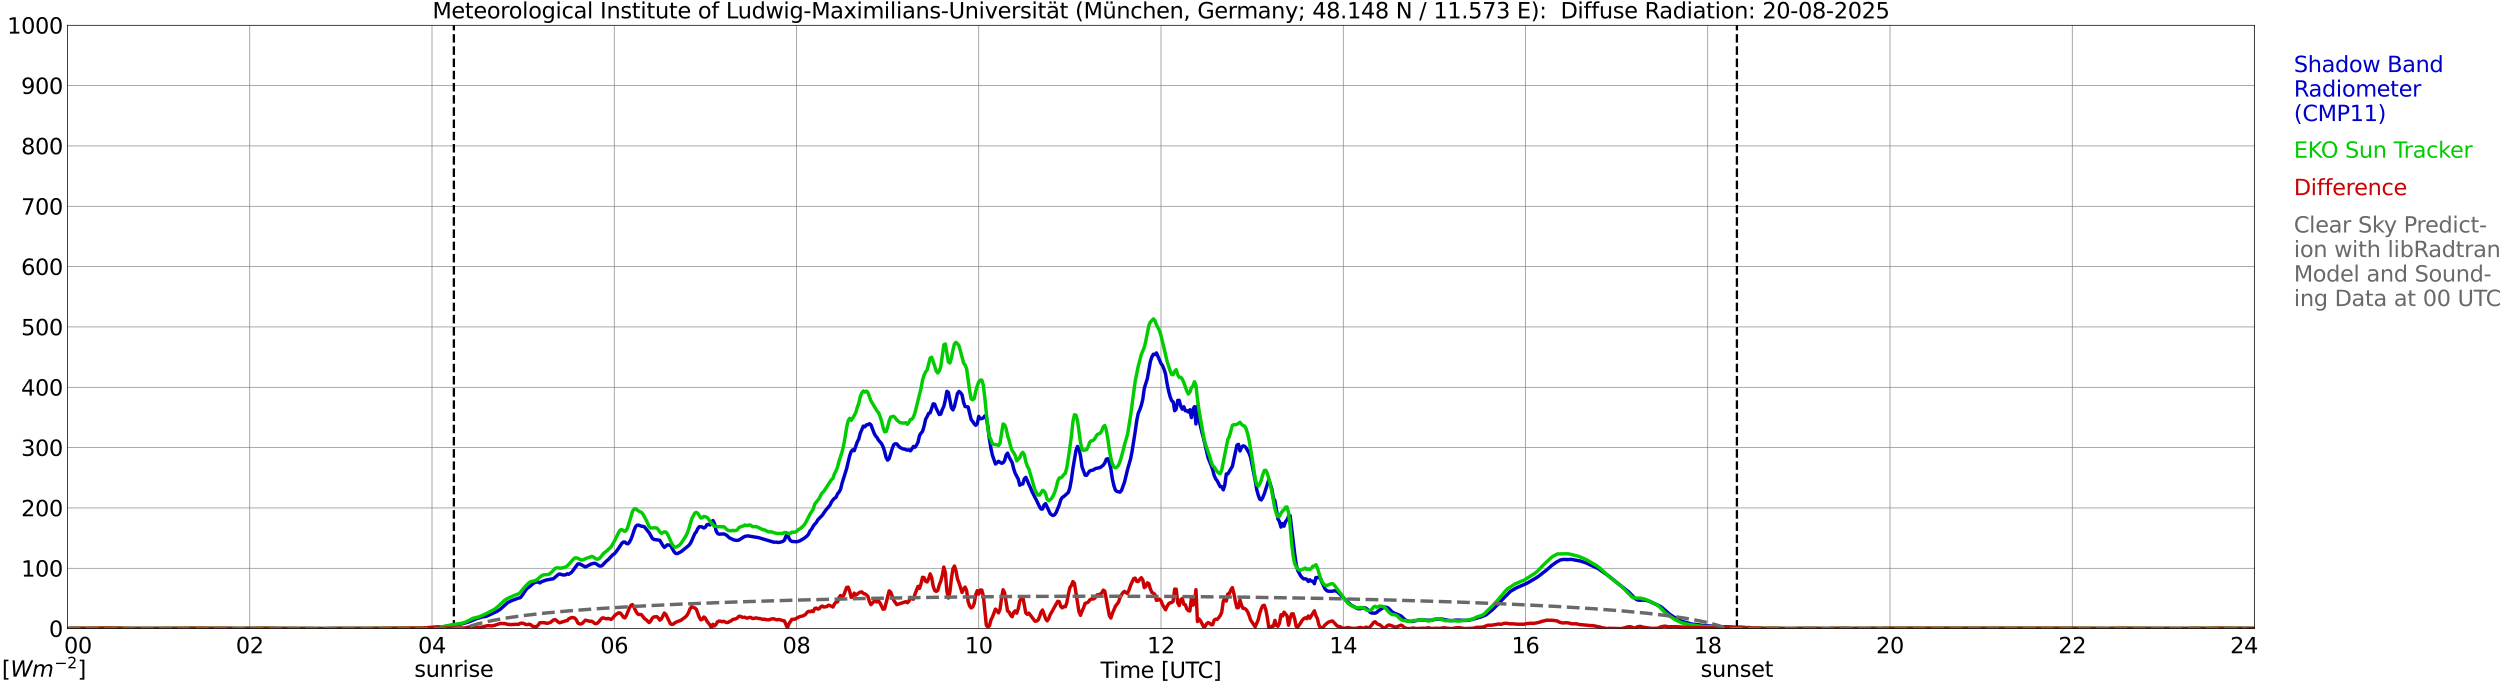 <?xml version="1.0" encoding="utf-8" standalone="no"?>
<!DOCTYPE svg PUBLIC "-//W3C//DTD SVG 1.1//EN"
  "http://www.w3.org/Graphics/SVG/1.1/DTD/svg11.dtd">
<svg xmlns:xlink="http://www.w3.org/1999/xlink" width="1085.4pt" height="296.64pt" viewBox="0 0 1085.4 296.64" xmlns="http://www.w3.org/2000/svg" version="1.1">
 <defs>
  <style type="text/css">*{stroke-linejoin: round; stroke-linecap: butt}</style>
 </defs>
 <g id="figure_1">
  <g id="patch_1">
   <path d="M 0 296.64 
L 1085.4 296.64 
L 1085.4 0 
L 0 0 
z
" style="fill: #ffffff"/>
  </g>
  <g id="axes_1">
   <g id="patch_2">
    <path d="M 29.306 272.909 
L 978.814 272.909 
L 978.814 10.976 
L 29.306 10.976 
z
" style="fill: #ffffff"/>
   </g>
   <g id="patch_3">
    <path d="M 979.473 272.909 
L 978.814 272.909 
L 978.814 10.976 
L 979.473 10.976 
z
" clip-path="url(#pa39b55f4c7)" style="fill: #d3d3d3; opacity: 0.25; stroke: #d3d3d3; stroke-linejoin: miter"/>
   </g>
   <g id="matplotlib.axis_1">
    <g id="xtick_1">
     <g id="line2d_1">
      <path d="M 29.306 272.909 
L 29.306 10.976 
" clip-path="url(#pa39b55f4c7)" style="fill: none; stroke: #808080; stroke-width: 0.3; stroke-linecap: square"/>
     </g>
     <g id="line2d_2"/>
     <g id="text_1">
      <!--    00 -->
      <g transform="translate(18.733 283.627) scale(0.095 -0.095)">
       <defs>
        <path id="DejaVuSans-20" transform="scale(0.016)"/>
        <path id="DejaVuSans-30" d="M 2034 4250 
Q 1547 4250 1301 3770 
Q 1056 3291 1056 2328 
Q 1056 1369 1301 889 
Q 1547 409 2034 409 
Q 2525 409 2770 889 
Q 3016 1369 3016 2328 
Q 3016 3291 2770 3770 
Q 2525 4250 2034 4250 
z
M 2034 4750 
Q 2819 4750 3233 4129 
Q 3647 3509 3647 2328 
Q 3647 1150 3233 529 
Q 2819 -91 2034 -91 
Q 1250 -91 836 529 
Q 422 1150 422 2328 
Q 422 3509 836 4129 
Q 1250 4750 2034 4750 
z
" transform="scale(0.016)"/>
       </defs>
       <use xlink:href="#DejaVuSans-20"/>
       <use xlink:href="#DejaVuSans-20" transform="translate(31.787 0)"/>
       <use xlink:href="#DejaVuSans-20" transform="translate(63.574 0)"/>
       <use xlink:href="#DejaVuSans-30" transform="translate(95.361 0)"/>
       <use xlink:href="#DejaVuSans-30" transform="translate(158.984 0)"/>
      </g>
     </g>
    </g>
    <g id="xtick_2">
     <g id="line2d_3">
      <path d="M 108.431 272.909 
L 108.431 10.976 
" clip-path="url(#pa39b55f4c7)" style="fill: none; stroke: #808080; stroke-width: 0.3; stroke-linecap: square"/>
     </g>
     <g id="line2d_4"/>
     <g id="text_2">
      <!-- 02 -->
      <g transform="translate(102.387 283.627) scale(0.095 -0.095)">
       <defs>
        <path id="DejaVuSans-32" d="M 1228 531 
L 3431 531 
L 3431 0 
L 469 0 
L 469 531 
Q 828 903 1448 1529 
Q 2069 2156 2228 2338 
Q 2531 2678 2651 2914 
Q 2772 3150 2772 3378 
Q 2772 3750 2511 3984 
Q 2250 4219 1831 4219 
Q 1534 4219 1204 4116 
Q 875 4013 500 3803 
L 500 4441 
Q 881 4594 1212 4672 
Q 1544 4750 1819 4750 
Q 2544 4750 2975 4387 
Q 3406 4025 3406 3419 
Q 3406 3131 3298 2873 
Q 3191 2616 2906 2266 
Q 2828 2175 2409 1742 
Q 1991 1309 1228 531 
z
" transform="scale(0.016)"/>
       </defs>
       <use xlink:href="#DejaVuSans-30"/>
       <use xlink:href="#DejaVuSans-32" transform="translate(63.623 0)"/>
      </g>
     </g>
    </g>
    <g id="xtick_3">
     <g id="line2d_5">
      <path d="M 187.557 272.909 
L 187.557 10.976 
" clip-path="url(#pa39b55f4c7)" style="fill: none; stroke: #808080; stroke-width: 0.3; stroke-linecap: square"/>
     </g>
     <g id="line2d_6"/>
     <g id="text_3">
      <!-- 04 -->
      <g transform="translate(181.513 283.627) scale(0.095 -0.095)">
       <defs>
        <path id="DejaVuSans-34" d="M 2419 4116 
L 825 1625 
L 2419 1625 
L 2419 4116 
z
M 2253 4666 
L 3047 4666 
L 3047 1625 
L 3713 1625 
L 3713 1100 
L 3047 1100 
L 3047 0 
L 2419 0 
L 2419 1100 
L 313 1100 
L 313 1709 
L 2253 4666 
z
" transform="scale(0.016)"/>
       </defs>
       <use xlink:href="#DejaVuSans-30"/>
       <use xlink:href="#DejaVuSans-34" transform="translate(63.623 0)"/>
      </g>
     </g>
    </g>
    <g id="xtick_4">
     <g id="line2d_7">
      <path d="M 266.683 272.909 
L 266.683 10.976 
" clip-path="url(#pa39b55f4c7)" style="fill: none; stroke: #808080; stroke-width: 0.3; stroke-linecap: square"/>
     </g>
     <g id="line2d_8"/>
     <g id="text_4">
      <!-- 06 -->
      <g transform="translate(260.638 283.627) scale(0.095 -0.095)">
       <defs>
        <path id="DejaVuSans-36" d="M 2113 2584 
Q 1688 2584 1439 2293 
Q 1191 2003 1191 1497 
Q 1191 994 1439 701 
Q 1688 409 2113 409 
Q 2538 409 2786 701 
Q 3034 994 3034 1497 
Q 3034 2003 2786 2293 
Q 2538 2584 2113 2584 
z
M 3366 4563 
L 3366 3988 
Q 3128 4100 2886 4159 
Q 2644 4219 2406 4219 
Q 1781 4219 1451 3797 
Q 1122 3375 1075 2522 
Q 1259 2794 1537 2939 
Q 1816 3084 2150 3084 
Q 2853 3084 3261 2657 
Q 3669 2231 3669 1497 
Q 3669 778 3244 343 
Q 2819 -91 2113 -91 
Q 1303 -91 875 529 
Q 447 1150 447 2328 
Q 447 3434 972 4092 
Q 1497 4750 2381 4750 
Q 2619 4750 2861 4703 
Q 3103 4656 3366 4563 
z
" transform="scale(0.016)"/>
       </defs>
       <use xlink:href="#DejaVuSans-30"/>
       <use xlink:href="#DejaVuSans-36" transform="translate(63.623 0)"/>
      </g>
     </g>
    </g>
    <g id="xtick_5">
     <g id="line2d_9">
      <path d="M 345.808 272.909 
L 345.808 10.976 
" clip-path="url(#pa39b55f4c7)" style="fill: none; stroke: #808080; stroke-width: 0.3; stroke-linecap: square"/>
     </g>
     <g id="line2d_10"/>
     <g id="text_5">
      <!-- 08 -->
      <g transform="translate(339.764 283.627) scale(0.095 -0.095)">
       <defs>
        <path id="DejaVuSans-38" d="M 2034 2216 
Q 1584 2216 1326 1975 
Q 1069 1734 1069 1313 
Q 1069 891 1326 650 
Q 1584 409 2034 409 
Q 2484 409 2743 651 
Q 3003 894 3003 1313 
Q 3003 1734 2745 1975 
Q 2488 2216 2034 2216 
z
M 1403 2484 
Q 997 2584 770 2862 
Q 544 3141 544 3541 
Q 544 4100 942 4425 
Q 1341 4750 2034 4750 
Q 2731 4750 3128 4425 
Q 3525 4100 3525 3541 
Q 3525 3141 3298 2862 
Q 3072 2584 2669 2484 
Q 3125 2378 3379 2068 
Q 3634 1759 3634 1313 
Q 3634 634 3220 271 
Q 2806 -91 2034 -91 
Q 1263 -91 848 271 
Q 434 634 434 1313 
Q 434 1759 690 2068 
Q 947 2378 1403 2484 
z
M 1172 3481 
Q 1172 3119 1398 2916 
Q 1625 2713 2034 2713 
Q 2441 2713 2670 2916 
Q 2900 3119 2900 3481 
Q 2900 3844 2670 4047 
Q 2441 4250 2034 4250 
Q 1625 4250 1398 4047 
Q 1172 3844 1172 3481 
z
" transform="scale(0.016)"/>
       </defs>
       <use xlink:href="#DejaVuSans-30"/>
       <use xlink:href="#DejaVuSans-38" transform="translate(63.623 0)"/>
      </g>
     </g>
    </g>
    <g id="xtick_6">
     <g id="line2d_11">
      <path d="M 424.934 272.909 
L 424.934 10.976 
" clip-path="url(#pa39b55f4c7)" style="fill: none; stroke: #808080; stroke-width: 0.3; stroke-linecap: square"/>
     </g>
     <g id="line2d_12"/>
     <g id="text_6">
      <!-- 10 -->
      <g transform="translate(418.89 283.627) scale(0.095 -0.095)">
       <defs>
        <path id="DejaVuSans-31" d="M 794 531 
L 1825 531 
L 1825 4091 
L 703 3866 
L 703 4441 
L 1819 4666 
L 2450 4666 
L 2450 531 
L 3481 531 
L 3481 0 
L 794 0 
L 794 531 
z
" transform="scale(0.016)"/>
       </defs>
       <use xlink:href="#DejaVuSans-31"/>
       <use xlink:href="#DejaVuSans-30" transform="translate(63.623 0)"/>
      </g>
     </g>
    </g>
    <g id="xtick_7">
     <g id="line2d_13">
      <path d="M 504.06 272.909 
L 504.06 10.976 
" clip-path="url(#pa39b55f4c7)" style="fill: none; stroke: #808080; stroke-width: 0.3; stroke-linecap: square"/>
     </g>
     <g id="line2d_14"/>
     <g id="text_7">
      <!-- 12 -->
      <g transform="translate(498.015 283.627) scale(0.095 -0.095)">
       <use xlink:href="#DejaVuSans-31"/>
       <use xlink:href="#DejaVuSans-32" transform="translate(63.623 0)"/>
      </g>
     </g>
    </g>
    <g id="xtick_8">
     <g id="line2d_15">
      <path d="M 583.185 272.909 
L 583.185 10.976 
" clip-path="url(#pa39b55f4c7)" style="fill: none; stroke: #808080; stroke-width: 0.3; stroke-linecap: square"/>
     </g>
     <g id="line2d_16"/>
     <g id="text_8">
      <!-- 14 -->
      <g transform="translate(577.141 283.627) scale(0.095 -0.095)">
       <use xlink:href="#DejaVuSans-31"/>
       <use xlink:href="#DejaVuSans-34" transform="translate(63.623 0)"/>
      </g>
     </g>
    </g>
    <g id="xtick_9">
     <g id="line2d_17">
      <path d="M 662.311 272.909 
L 662.311 10.976 
" clip-path="url(#pa39b55f4c7)" style="fill: none; stroke: #808080; stroke-width: 0.3; stroke-linecap: square"/>
     </g>
     <g id="line2d_18"/>
     <g id="text_9">
      <!-- 16 -->
      <g transform="translate(656.267 283.627) scale(0.095 -0.095)">
       <use xlink:href="#DejaVuSans-31"/>
       <use xlink:href="#DejaVuSans-36" transform="translate(63.623 0)"/>
      </g>
     </g>
    </g>
    <g id="xtick_10">
     <g id="line2d_19">
      <path d="M 741.437 272.909 
L 741.437 10.976 
" clip-path="url(#pa39b55f4c7)" style="fill: none; stroke: #808080; stroke-width: 0.3; stroke-linecap: square"/>
     </g>
     <g id="line2d_20"/>
     <g id="text_10">
      <!-- 18 -->
      <g transform="translate(735.392 283.627) scale(0.095 -0.095)">
       <use xlink:href="#DejaVuSans-31"/>
       <use xlink:href="#DejaVuSans-38" transform="translate(63.623 0)"/>
      </g>
     </g>
    </g>
    <g id="xtick_11">
     <g id="line2d_21">
      <path d="M 820.562 272.909 
L 820.562 10.976 
" clip-path="url(#pa39b55f4c7)" style="fill: none; stroke: #808080; stroke-width: 0.3; stroke-linecap: square"/>
     </g>
     <g id="line2d_22"/>
     <g id="text_11">
      <!-- 20 -->
      <g transform="translate(814.518 283.627) scale(0.095 -0.095)">
       <use xlink:href="#DejaVuSans-32"/>
       <use xlink:href="#DejaVuSans-30" transform="translate(63.623 0)"/>
      </g>
     </g>
    </g>
    <g id="xtick_12">
     <g id="line2d_23">
      <path d="M 899.688 272.909 
L 899.688 10.976 
" clip-path="url(#pa39b55f4c7)" style="fill: none; stroke: #808080; stroke-width: 0.3; stroke-linecap: square"/>
     </g>
     <g id="line2d_24"/>
     <g id="text_12">
      <!-- 22 -->
      <g transform="translate(893.644 283.627) scale(0.095 -0.095)">
       <use xlink:href="#DejaVuSans-32"/>
       <use xlink:href="#DejaVuSans-32" transform="translate(63.623 0)"/>
      </g>
     </g>
    </g>
    <g id="xtick_13">
     <g id="line2d_25">
      <path d="M 978.814 272.909 
L 978.814 10.976 
" clip-path="url(#pa39b55f4c7)" style="fill: none; stroke: #808080; stroke-width: 0.3; stroke-linecap: square"/>
     </g>
     <g id="line2d_26"/>
     <g id="text_13">
      <!-- 24    -->
      <g transform="translate(968.241 283.627) scale(0.095 -0.095)">
       <use xlink:href="#DejaVuSans-32"/>
       <use xlink:href="#DejaVuSans-34" transform="translate(63.623 0)"/>
       <use xlink:href="#DejaVuSans-20" transform="translate(127.246 0)"/>
       <use xlink:href="#DejaVuSans-20" transform="translate(159.033 0)"/>
       <use xlink:href="#DejaVuSans-20" transform="translate(190.82 0)"/>
      </g>
     </g>
    </g>
    <g id="text_14">
     <!-- Time [UTC] -->
     <g transform="translate(477.806 294.322) scale(0.095 -0.095)">
      <defs>
       <path id="DejaVuSans-54" d="M -19 4666 
L 3928 4666 
L 3928 4134 
L 2272 4134 
L 2272 0 
L 1638 0 
L 1638 4134 
L -19 4134 
L -19 4666 
z
" transform="scale(0.016)"/>
       <path id="DejaVuSans-69" d="M 603 3500 
L 1178 3500 
L 1178 0 
L 603 0 
L 603 3500 
z
M 603 4863 
L 1178 4863 
L 1178 4134 
L 603 4134 
L 603 4863 
z
" transform="scale(0.016)"/>
       <path id="DejaVuSans-6d" d="M 3328 2828 
Q 3544 3216 3844 3400 
Q 4144 3584 4550 3584 
Q 5097 3584 5394 3201 
Q 5691 2819 5691 2113 
L 5691 0 
L 5113 0 
L 5113 2094 
Q 5113 2597 4934 2840 
Q 4756 3084 4391 3084 
Q 3944 3084 3684 2787 
Q 3425 2491 3425 1978 
L 3425 0 
L 2847 0 
L 2847 2094 
Q 2847 2600 2669 2842 
Q 2491 3084 2119 3084 
Q 1678 3084 1418 2786 
Q 1159 2488 1159 1978 
L 1159 0 
L 581 0 
L 581 3500 
L 1159 3500 
L 1159 2956 
Q 1356 3278 1631 3431 
Q 1906 3584 2284 3584 
Q 2666 3584 2933 3390 
Q 3200 3197 3328 2828 
z
" transform="scale(0.016)"/>
       <path id="DejaVuSans-65" d="M 3597 1894 
L 3597 1613 
L 953 1613 
Q 991 1019 1311 708 
Q 1631 397 2203 397 
Q 2534 397 2845 478 
Q 3156 559 3463 722 
L 3463 178 
Q 3153 47 2828 -22 
Q 2503 -91 2169 -91 
Q 1331 -91 842 396 
Q 353 884 353 1716 
Q 353 2575 817 3079 
Q 1281 3584 2069 3584 
Q 2775 3584 3186 3129 
Q 3597 2675 3597 1894 
z
M 3022 2063 
Q 3016 2534 2758 2815 
Q 2500 3097 2075 3097 
Q 1594 3097 1305 2825 
Q 1016 2553 972 2059 
L 3022 2063 
z
" transform="scale(0.016)"/>
       <path id="DejaVuSans-5b" d="M 550 4863 
L 1875 4863 
L 1875 4416 
L 1125 4416 
L 1125 -397 
L 1875 -397 
L 1875 -844 
L 550 -844 
L 550 4863 
z
" transform="scale(0.016)"/>
       <path id="DejaVuSans-55" d="M 556 4666 
L 1191 4666 
L 1191 1831 
Q 1191 1081 1462 751 
Q 1734 422 2344 422 
Q 2950 422 3222 751 
Q 3494 1081 3494 1831 
L 3494 4666 
L 4128 4666 
L 4128 1753 
Q 4128 841 3676 375 
Q 3225 -91 2344 -91 
Q 1459 -91 1007 375 
Q 556 841 556 1753 
L 556 4666 
z
" transform="scale(0.016)"/>
       <path id="DejaVuSans-43" d="M 4122 4306 
L 4122 3641 
Q 3803 3938 3442 4084 
Q 3081 4231 2675 4231 
Q 1875 4231 1450 3742 
Q 1025 3253 1025 2328 
Q 1025 1406 1450 917 
Q 1875 428 2675 428 
Q 3081 428 3442 575 
Q 3803 722 4122 1019 
L 4122 359 
Q 3791 134 3420 21 
Q 3050 -91 2638 -91 
Q 1578 -91 968 557 
Q 359 1206 359 2328 
Q 359 3453 968 4101 
Q 1578 4750 2638 4750 
Q 3056 4750 3426 4639 
Q 3797 4528 4122 4306 
z
" transform="scale(0.016)"/>
       <path id="DejaVuSans-5d" d="M 1947 4863 
L 1947 -844 
L 622 -844 
L 622 -397 
L 1369 -397 
L 1369 4416 
L 622 4416 
L 622 4863 
L 1947 4863 
z
" transform="scale(0.016)"/>
      </defs>
      <use xlink:href="#DejaVuSans-54"/>
      <use xlink:href="#DejaVuSans-69" transform="translate(57.959 0)"/>
      <use xlink:href="#DejaVuSans-6d" transform="translate(85.742 0)"/>
      <use xlink:href="#DejaVuSans-65" transform="translate(183.154 0)"/>
      <use xlink:href="#DejaVuSans-20" transform="translate(244.678 0)"/>
      <use xlink:href="#DejaVuSans-5b" transform="translate(276.465 0)"/>
      <use xlink:href="#DejaVuSans-55" transform="translate(315.479 0)"/>
      <use xlink:href="#DejaVuSans-54" transform="translate(388.672 0)"/>
      <use xlink:href="#DejaVuSans-43" transform="translate(443.881 0)"/>
      <use xlink:href="#DejaVuSans-5d" transform="translate(513.705 0)"/>
     </g>
    </g>
   </g>
   <g id="matplotlib.axis_2">
    <g id="ytick_1">
     <g id="line2d_27">
      <path d="M 29.306 272.909 
L 978.814 272.909 
" clip-path="url(#pa39b55f4c7)" style="fill: none; stroke: #808080; stroke-width: 0.3; stroke-linecap: square"/>
     </g>
     <g id="line2d_28"/>
     <g id="text_15">
      <!-- 0 -->
      <g transform="translate(21.261 276.518) scale(0.095 -0.095)">
       <use xlink:href="#DejaVuSans-30"/>
      </g>
     </g>
    </g>
    <g id="ytick_2">
     <g id="line2d_29">
      <path d="M 29.306 246.715 
L 978.814 246.715 
" clip-path="url(#pa39b55f4c7)" style="fill: none; stroke: #808080; stroke-width: 0.3; stroke-linecap: square"/>
     </g>
     <g id="line2d_30"/>
     <g id="text_16">
      <!-- 100 -->
      <g transform="translate(9.173 250.325) scale(0.095 -0.095)">
       <use xlink:href="#DejaVuSans-31"/>
       <use xlink:href="#DejaVuSans-30" transform="translate(63.623 0)"/>
       <use xlink:href="#DejaVuSans-30" transform="translate(127.246 0)"/>
      </g>
     </g>
    </g>
    <g id="ytick_3">
     <g id="line2d_31">
      <path d="M 29.306 220.522 
L 978.814 220.522 
" clip-path="url(#pa39b55f4c7)" style="fill: none; stroke: #808080; stroke-width: 0.3; stroke-linecap: square"/>
     </g>
     <g id="line2d_32"/>
     <g id="text_17">
      <!-- 200 -->
      <g transform="translate(9.173 224.131) scale(0.095 -0.095)">
       <use xlink:href="#DejaVuSans-32"/>
       <use xlink:href="#DejaVuSans-30" transform="translate(63.623 0)"/>
       <use xlink:href="#DejaVuSans-30" transform="translate(127.246 0)"/>
      </g>
     </g>
    </g>
    <g id="ytick_4">
     <g id="line2d_33">
      <path d="M 29.306 194.329 
L 978.814 194.329 
" clip-path="url(#pa39b55f4c7)" style="fill: none; stroke: #808080; stroke-width: 0.3; stroke-linecap: square"/>
     </g>
     <g id="line2d_34"/>
     <g id="text_18">
      <!-- 300 -->
      <g transform="translate(9.173 197.938) scale(0.095 -0.095)">
       <defs>
        <path id="DejaVuSans-33" d="M 2597 2516 
Q 3050 2419 3304 2112 
Q 3559 1806 3559 1356 
Q 3559 666 3084 287 
Q 2609 -91 1734 -91 
Q 1441 -91 1130 -33 
Q 819 25 488 141 
L 488 750 
Q 750 597 1062 519 
Q 1375 441 1716 441 
Q 2309 441 2620 675 
Q 2931 909 2931 1356 
Q 2931 1769 2642 2001 
Q 2353 2234 1838 2234 
L 1294 2234 
L 1294 2753 
L 1863 2753 
Q 2328 2753 2575 2939 
Q 2822 3125 2822 3475 
Q 2822 3834 2567 4026 
Q 2313 4219 1838 4219 
Q 1578 4219 1281 4162 
Q 984 4106 628 3988 
L 628 4550 
Q 988 4650 1302 4700 
Q 1616 4750 1894 4750 
Q 2613 4750 3031 4423 
Q 3450 4097 3450 3541 
Q 3450 3153 3228 2886 
Q 3006 2619 2597 2516 
z
" transform="scale(0.016)"/>
       </defs>
       <use xlink:href="#DejaVuSans-33"/>
       <use xlink:href="#DejaVuSans-30" transform="translate(63.623 0)"/>
       <use xlink:href="#DejaVuSans-30" transform="translate(127.246 0)"/>
      </g>
     </g>
    </g>
    <g id="ytick_5">
     <g id="line2d_35">
      <path d="M 29.306 168.136 
L 978.814 168.136 
" clip-path="url(#pa39b55f4c7)" style="fill: none; stroke: #808080; stroke-width: 0.3; stroke-linecap: square"/>
     </g>
     <g id="line2d_36"/>
     <g id="text_19">
      <!-- 400 -->
      <g transform="translate(9.173 171.745) scale(0.095 -0.095)">
       <use xlink:href="#DejaVuSans-34"/>
       <use xlink:href="#DejaVuSans-30" transform="translate(63.623 0)"/>
       <use xlink:href="#DejaVuSans-30" transform="translate(127.246 0)"/>
      </g>
     </g>
    </g>
    <g id="ytick_6">
     <g id="line2d_37">
      <path d="M 29.306 141.942 
L 978.814 141.942 
" clip-path="url(#pa39b55f4c7)" style="fill: none; stroke: #808080; stroke-width: 0.3; stroke-linecap: square"/>
     </g>
     <g id="line2d_38"/>
     <g id="text_20">
      <!-- 500 -->
      <g transform="translate(9.173 145.551) scale(0.095 -0.095)">
       <defs>
        <path id="DejaVuSans-35" d="M 691 4666 
L 3169 4666 
L 3169 4134 
L 1269 4134 
L 1269 2991 
Q 1406 3038 1543 3061 
Q 1681 3084 1819 3084 
Q 2600 3084 3056 2656 
Q 3513 2228 3513 1497 
Q 3513 744 3044 326 
Q 2575 -91 1722 -91 
Q 1428 -91 1123 -41 
Q 819 9 494 109 
L 494 744 
Q 775 591 1075 516 
Q 1375 441 1709 441 
Q 2250 441 2565 725 
Q 2881 1009 2881 1497 
Q 2881 1984 2565 2268 
Q 2250 2553 1709 2553 
Q 1456 2553 1204 2497 
Q 953 2441 691 2322 
L 691 4666 
z
" transform="scale(0.016)"/>
       </defs>
       <use xlink:href="#DejaVuSans-35"/>
       <use xlink:href="#DejaVuSans-30" transform="translate(63.623 0)"/>
       <use xlink:href="#DejaVuSans-30" transform="translate(127.246 0)"/>
      </g>
     </g>
    </g>
    <g id="ytick_7">
     <g id="line2d_39">
      <path d="M 29.306 115.749 
L 978.814 115.749 
" clip-path="url(#pa39b55f4c7)" style="fill: none; stroke: #808080; stroke-width: 0.3; stroke-linecap: square"/>
     </g>
     <g id="line2d_40"/>
     <g id="text_21">
      <!-- 600 -->
      <g transform="translate(9.173 119.358) scale(0.095 -0.095)">
       <use xlink:href="#DejaVuSans-36"/>
       <use xlink:href="#DejaVuSans-30" transform="translate(63.623 0)"/>
       <use xlink:href="#DejaVuSans-30" transform="translate(127.246 0)"/>
      </g>
     </g>
    </g>
    <g id="ytick_8">
     <g id="line2d_41">
      <path d="M 29.306 89.556 
L 978.814 89.556 
" clip-path="url(#pa39b55f4c7)" style="fill: none; stroke: #808080; stroke-width: 0.3; stroke-linecap: square"/>
     </g>
     <g id="line2d_42"/>
     <g id="text_22">
      <!-- 700 -->
      <g transform="translate(9.173 93.165) scale(0.095 -0.095)">
       <defs>
        <path id="DejaVuSans-37" d="M 525 4666 
L 3525 4666 
L 3525 4397 
L 1831 0 
L 1172 0 
L 2766 4134 
L 525 4134 
L 525 4666 
z
" transform="scale(0.016)"/>
       </defs>
       <use xlink:href="#DejaVuSans-37"/>
       <use xlink:href="#DejaVuSans-30" transform="translate(63.623 0)"/>
       <use xlink:href="#DejaVuSans-30" transform="translate(127.246 0)"/>
      </g>
     </g>
    </g>
    <g id="ytick_9">
     <g id="line2d_43">
      <path d="M 29.306 63.362 
L 978.814 63.362 
" clip-path="url(#pa39b55f4c7)" style="fill: none; stroke: #808080; stroke-width: 0.3; stroke-linecap: square"/>
     </g>
     <g id="line2d_44"/>
     <g id="text_23">
      <!-- 800 -->
      <g transform="translate(9.173 66.972) scale(0.095 -0.095)">
       <use xlink:href="#DejaVuSans-38"/>
       <use xlink:href="#DejaVuSans-30" transform="translate(63.623 0)"/>
       <use xlink:href="#DejaVuSans-30" transform="translate(127.246 0)"/>
      </g>
     </g>
    </g>
    <g id="ytick_10">
     <g id="line2d_45">
      <path d="M 29.306 37.169 
L 978.814 37.169 
" clip-path="url(#pa39b55f4c7)" style="fill: none; stroke: #808080; stroke-width: 0.3; stroke-linecap: square"/>
     </g>
     <g id="line2d_46"/>
     <g id="text_24">
      <!-- 900 -->
      <g transform="translate(9.173 40.778) scale(0.095 -0.095)">
       <defs>
        <path id="DejaVuSans-39" d="M 703 97 
L 703 672 
Q 941 559 1184 500 
Q 1428 441 1663 441 
Q 2288 441 2617 861 
Q 2947 1281 2994 2138 
Q 2813 1869 2534 1725 
Q 2256 1581 1919 1581 
Q 1219 1581 811 2004 
Q 403 2428 403 3163 
Q 403 3881 828 4315 
Q 1253 4750 1959 4750 
Q 2769 4750 3195 4129 
Q 3622 3509 3622 2328 
Q 3622 1225 3098 567 
Q 2575 -91 1691 -91 
Q 1453 -91 1209 -44 
Q 966 3 703 97 
z
M 1959 2075 
Q 2384 2075 2632 2365 
Q 2881 2656 2881 3163 
Q 2881 3666 2632 3958 
Q 2384 4250 1959 4250 
Q 1534 4250 1286 3958 
Q 1038 3666 1038 3163 
Q 1038 2656 1286 2365 
Q 1534 2075 1959 2075 
z
" transform="scale(0.016)"/>
       </defs>
       <use xlink:href="#DejaVuSans-39"/>
       <use xlink:href="#DejaVuSans-30" transform="translate(63.623 0)"/>
       <use xlink:href="#DejaVuSans-30" transform="translate(127.246 0)"/>
      </g>
     </g>
    </g>
    <g id="ytick_11">
     <g id="line2d_47">
      <path d="M 29.306 10.976 
L 978.814 10.976 
" clip-path="url(#pa39b55f4c7)" style="fill: none; stroke: #808080; stroke-width: 0.3; stroke-linecap: square"/>
     </g>
     <g id="line2d_48"/>
     <g id="text_25">
      <!-- 1000 -->
      <g transform="translate(3.128 14.585) scale(0.095 -0.095)">
       <use xlink:href="#DejaVuSans-31"/>
       <use xlink:href="#DejaVuSans-30" transform="translate(63.623 0)"/>
       <use xlink:href="#DejaVuSans-30" transform="translate(127.246 0)"/>
       <use xlink:href="#DejaVuSans-30" transform="translate(190.869 0)"/>
      </g>
     </g>
    </g>
   </g>
   <g id="line2d_49">
    <path d="M 197.052 272.909 
L 197.052 10.976 
" clip-path="url(#pa39b55f4c7)" style="fill: none; stroke-dasharray: 3.7,1.6; stroke-dashoffset: 0; stroke: #000000"/>
   </g>
   <g id="line2d_50">
    <path d="M 754.097 272.909 
L 754.097 10.976 
" clip-path="url(#pa39b55f4c7)" style="fill: none; stroke-dasharray: 3.7,1.6; stroke-dashoffset: 0; stroke: #000000"/>
   </g>
   <g id="line2d_51">
    <path d="M 29.306 272.909 
L 190.195 272.909 
L 190.854 272.154 
L 192.832 272.154 
L 194.81 271.652 
L 199.426 270.997 
L 200.085 270.947 
L 202.063 270.441 
L 203.382 270.038 
L 204.701 269.535 
L 206.679 268.679 
L 207.998 268.275 
L 209.317 267.874 
L 210.635 267.673 
L 211.295 267.521 
L 215.91 265.355 
L 217.229 264.498 
L 220.526 261.525 
L 221.186 261.274 
L 221.845 260.87 
L 225.142 259.663 
L 225.801 259.561 
L 226.461 258.856 
L 228.439 255.936 
L 229.098 255.231 
L 229.757 254.828 
L 231.736 253.115 
L 233.054 252.661 
L 233.714 252.711 
L 234.373 253.065 
L 235.033 252.612 
L 236.351 252.106 
L 237.011 251.855 
L 240.308 251.25 
L 242.286 249.487 
L 242.945 249.186 
L 244.264 249.589 
L 244.923 249.639 
L 245.583 249.539 
L 246.242 249.136 
L 246.901 249.337 
L 248.22 248.429 
L 250.858 244.853 
L 251.517 244.803 
L 252.176 245.055 
L 254.155 246.163 
L 256.792 244.803 
L 258.111 244.5 
L 258.77 244.754 
L 260.089 245.66 
L 260.748 245.809 
L 261.408 245.558 
L 263.386 243.494 
L 264.045 242.991 
L 266.023 240.874 
L 266.683 240.471 
L 267.342 239.766 
L 268.661 237.901 
L 269.98 235.887 
L 270.639 235.332 
L 271.298 235.332 
L 271.958 235.937 
L 272.617 236.089 
L 273.277 235.384 
L 273.936 234.124 
L 274.595 232.461 
L 275.255 230.347 
L 275.914 228.684 
L 276.573 228.029 
L 277.233 227.979 
L 278.552 228.482 
L 279.211 228.532 
L 279.87 228.836 
L 281.189 230.497 
L 281.849 231.303 
L 283.167 233.671 
L 283.827 234.174 
L 286.464 234.578 
L 287.783 236.843 
L 288.442 237.65 
L 289.761 236.542 
L 291.08 236.744 
L 292.399 239.112 
L 293.058 240.068 
L 293.717 240.371 
L 294.377 240.22 
L 295.696 239.515 
L 298.333 237.399 
L 298.992 236.843 
L 299.652 236.039 
L 300.311 234.779 
L 301.63 231.707 
L 302.289 230.9 
L 302.949 229.491 
L 303.608 228.684 
L 304.267 228.684 
L 304.927 228.836 
L 305.586 229.239 
L 306.246 228.886 
L 306.905 227.827 
L 307.564 227.626 
L 308.224 227.93 
L 308.883 226.769 
L 309.543 226.015 
L 310.202 227.275 
L 310.861 230.397 
L 311.521 231.605 
L 312.18 231.908 
L 314.158 231.806 
L 314.818 232.008 
L 315.477 232.411 
L 316.796 233.569 
L 318.774 234.478 
L 320.093 234.627 
L 320.752 234.478 
L 323.39 232.864 
L 324.708 232.663 
L 329.324 233.42 
L 335.918 235.384 
L 337.236 235.384 
L 337.896 235.534 
L 339.215 235.282 
L 339.874 235.031 
L 340.533 234.578 
L 341.193 232.914 
L 341.852 231.756 
L 342.512 233.671 
L 343.171 234.677 
L 343.83 235.08 
L 345.149 235.133 
L 345.808 235.232 
L 347.127 234.879 
L 349.105 233.721 
L 350.424 232.663 
L 351.083 231.806 
L 351.743 230.397 
L 352.402 229.692 
L 353.062 228.433 
L 353.721 227.576 
L 354.38 226.921 
L 355.04 225.711 
L 357.018 223.697 
L 358.337 221.732 
L 360.315 219.364 
L 360.974 217.955 
L 361.634 217.049 
L 362.293 216.342 
L 362.952 215.941 
L 363.612 214.43 
L 364.271 213.673 
L 364.93 212.465 
L 365.59 209.793 
L 367.568 203.447 
L 368.887 197.907 
L 369.546 196.042 
L 370.206 195.288 
L 370.865 195.691 
L 372.184 191.914 
L 372.843 190.604 
L 373.502 188.084 
L 374.821 185.012 
L 375.481 185.313 
L 376.14 184.457 
L 376.799 184.407 
L 377.459 183.954 
L 378.118 184.407 
L 379.437 187.932 
L 380.096 189.192 
L 380.756 189.949 
L 381.415 191.107 
L 382.734 192.618 
L 383.393 193.978 
L 384.053 195.992 
L 384.712 198.611 
L 385.371 199.772 
L 386.031 199.117 
L 387.349 194.834 
L 388.009 193.072 
L 388.668 192.668 
L 389.328 192.718 
L 390.646 194.229 
L 391.965 194.884 
L 392.624 194.986 
L 393.943 195.439 
L 394.603 195.288 
L 395.262 195.741 
L 395.921 194.884 
L 396.581 193.826 
L 397.24 194.18 
L 397.899 193.273 
L 398.559 191.964 
L 399.218 189.143 
L 399.878 188.035 
L 400.537 187.278 
L 401.196 185.062 
L 401.856 182.039 
L 402.515 180.881 
L 403.175 179.472 
L 403.834 179.218 
L 405.153 175.341 
L 405.812 175.491 
L 406.471 177.253 
L 407.79 179.975 
L 408.45 179.773 
L 409.109 177.809 
L 409.768 176.397 
L 410.428 173.678 
L 411.087 169.901 
L 411.746 170.354 
L 413.065 177.052 
L 413.725 177.961 
L 414.384 176.449 
L 415.703 170.807 
L 416.362 169.951 
L 417.022 170.503 
L 417.681 171.412 
L 418.34 174.686 
L 419 176.499 
L 420.318 176.701 
L 421.637 182.141 
L 422.297 182.945 
L 422.956 183.954 
L 423.615 184.658 
L 424.275 183.954 
L 424.934 180.782 
L 425.593 181.788 
L 426.253 181.738 
L 426.912 181.437 
L 427.572 180.58 
L 428.231 181.334 
L 428.89 185.214 
L 429.55 190.604 
L 430.209 194.583 
L 430.869 197.655 
L 432.187 201.432 
L 432.847 200.93 
L 433.506 200.275 
L 434.825 201.131 
L 435.484 200.93 
L 436.144 200.023 
L 436.803 197.606 
L 437.462 196.749 
L 438.122 198.462 
L 439.44 200.827 
L 440.1 203.499 
L 440.759 205.513 
L 442.078 207.981 
L 442.737 210.65 
L 443.397 210.197 
L 444.056 210.097 
L 444.716 207.881 
L 445.375 207.276 
L 446.034 208.636 
L 446.694 210.299 
L 447.353 211.658 
L 448.012 213.371 
L 449.991 217.198 
L 451.309 219.969 
L 451.969 220.978 
L 452.628 220.978 
L 453.287 219.265 
L 453.947 218.66 
L 455.925 222.942 
L 456.584 223.545 
L 457.244 223.799 
L 457.903 223.445 
L 458.563 222.437 
L 459.881 219.215 
L 460.541 216.997 
L 461.2 215.941 
L 461.859 215.587 
L 463.838 213.775 
L 464.497 211.758 
L 465.156 208.183 
L 465.816 203.447 
L 467.134 195.641 
L 467.794 193.826 
L 468.453 194.986 
L 469.113 197.907 
L 469.772 202.692 
L 471.091 206.268 
L 471.75 206.37 
L 473.069 204.505 
L 473.728 204.254 
L 474.388 204.154 
L 475.706 203.397 
L 477.685 202.994 
L 479.003 201.935 
L 479.663 200.979 
L 480.322 199.368 
L 480.981 199.167 
L 481.641 200.88 
L 482.3 203.599 
L 482.96 208.031 
L 483.619 210.904 
L 484.278 212.816 
L 484.938 213.371 
L 486.256 213.673 
L 486.916 212.918 
L 488.235 209.241 
L 489.553 203.751 
L 490.872 199.167 
L 491.532 195.741 
L 492.85 187.43 
L 493.51 182.746 
L 494.169 179.472 
L 494.828 177.961 
L 495.488 176.046 
L 496.147 173.427 
L 496.807 168.591 
L 498.125 164.358 
L 499.444 157.006 
L 500.103 154.89 
L 500.763 153.782 
L 501.422 153.934 
L 502.082 153.226 
L 504.06 157.81 
L 504.719 158.716 
L 505.379 160.33 
L 506.038 162.394 
L 506.697 166.525 
L 507.357 169.699 
L 508.016 172.216 
L 508.675 173.93 
L 509.335 174.485 
L 509.994 178.312 
L 510.654 177.607 
L 511.313 173.83 
L 511.972 173.83 
L 512.632 176.347 
L 513.291 177.657 
L 513.95 176.599 
L 514.61 178.312 
L 515.269 178.312 
L 515.929 178.867 
L 516.588 177.908 
L 517.247 181.285 
L 517.907 177.859 
L 518.566 176.549 
L 519.226 184.056 
L 519.885 176.297 
L 520.544 182.191 
L 521.863 187.883 
L 522.522 190.201 
L 524.501 198.763 
L 525.819 202.038 
L 526.479 203.85 
L 527.138 206.42 
L 527.797 207.881 
L 528.457 208.738 
L 529.776 211.305 
L 530.435 211.255 
L 531.094 212.667 
L 531.754 210.6 
L 532.413 205.765 
L 533.073 205.765 
L 535.051 202.441 
L 537.029 193.273 
L 537.688 192.92 
L 538.348 195.79 
L 539.007 194.331 
L 539.666 193.574 
L 540.326 193.726 
L 540.985 194.381 
L 542.304 196.749 
L 542.963 198.562 
L 544.941 208.484 
L 545.601 212.515 
L 546.26 214.883 
L 546.919 216.695 
L 547.579 217.049 
L 548.238 215.991 
L 548.898 214.43 
L 550.876 208.232 
L 552.195 212.363 
L 552.854 216.292 
L 553.513 217.4 
L 554.832 225.31 
L 555.491 226.468 
L 556.151 228.836 
L 556.81 227.325 
L 557.47 228.433 
L 558.129 226.468 
L 558.788 225.661 
L 559.448 224.15 
L 560.107 223.849 
L 562.085 240.319 
L 562.745 245.005 
L 563.404 247.624 
L 564.723 250.042 
L 565.382 250.796 
L 566.042 251.352 
L 566.701 251.302 
L 567.36 251.504 
L 568.02 252.46 
L 568.679 251.755 
L 569.338 252.308 
L 569.998 252.358 
L 570.657 253.416 
L 571.317 250.747 
L 571.976 250.849 
L 572.635 250.445 
L 573.295 251.25 
L 573.954 252.913 
L 575.273 255.632 
L 575.932 256.339 
L 576.592 256.69 
L 577.91 256.69 
L 578.57 256.69 
L 579.229 256.488 
L 579.889 256.541 
L 580.548 256.842 
L 583.185 259.411 
L 585.164 261.426 
L 586.482 262.583 
L 589.12 264.145 
L 589.779 264.296 
L 590.439 264.296 
L 592.417 263.843 
L 593.076 264.095 
L 593.736 264.6 
L 595.054 265.96 
L 595.714 266.161 
L 597.032 266.211 
L 597.692 265.91 
L 598.351 265.255 
L 600.989 263.542 
L 602.307 263.744 
L 602.967 264.197 
L 604.286 265.556 
L 604.945 266.009 
L 607.582 267.117 
L 608.242 267.419 
L 610.22 269.284 
L 610.879 269.585 
L 612.858 269.839 
L 616.154 269.184 
L 617.473 269.184 
L 620.111 269.284 
L 621.429 269.284 
L 622.748 268.982 
L 624.726 268.781 
L 626.045 268.781 
L 629.342 269.436 
L 630.661 269.436 
L 631.98 269.234 
L 633.298 269.234 
L 636.595 269.383 
L 637.914 269.234 
L 641.211 268.377 
L 641.87 268.126 
L 642.53 268.024 
L 645.167 266.966 
L 647.805 264.852 
L 650.442 262.282 
L 652.42 260.116 
L 655.717 256.792 
L 658.355 255.231 
L 661.652 253.819 
L 662.97 253.214 
L 666.267 251.302 
L 667.586 250.495 
L 671.542 247.423 
L 673.521 245.66 
L 675.499 244.198 
L 677.477 243.09 
L 678.796 242.889 
L 680.774 242.938 
L 682.092 242.839 
L 686.049 243.543 
L 688.686 244.4 
L 693.961 246.92 
L 698.577 250.194 
L 703.193 253.921 
L 707.149 256.994 
L 709.786 259.762 
L 710.446 260.216 
L 711.105 260.519 
L 712.424 260.619 
L 713.083 260.519 
L 715.062 260.721 
L 716.38 261.174 
L 720.996 263.34 
L 722.315 264.399 
L 724.952 266.714 
L 726.93 268.024 
L 730.227 269.737 
L 734.184 270.845 
L 734.843 270.997 
L 736.162 271.096 
L 740.118 271.652 
L 742.096 271.751 
L 747.371 272.105 
L 751.327 272.204 
L 753.965 272.356 
L 755.943 272.306 
L 758.581 272.508 
L 759.24 272.406 
L 759.899 272.909 
L 978.154 272.909 
L 978.154 272.909 
" clip-path="url(#pa39b55f4c7)" style="fill: none; stroke: #0000cc; stroke-width: 1.5; stroke-linecap: square"/>
   </g>
   <g id="line2d_52">
    <path d="M 28.646 272.859 
L 30.625 272.793 
L 33.921 272.821 
L 41.834 272.744 
L 46.45 272.663 
L 58.978 272.839 
L 79.419 272.787 
L 83.375 272.726 
L 88.65 272.75 
L 89.969 272.78 
L 93.266 272.782 
L 96.563 272.757 
L 104.475 272.857 
L 107.113 272.8 
L 109.091 272.805 
L 113.047 272.75 
L 118.982 272.768 
L 120.96 272.83 
L 124.916 272.831 
L 134.807 272.853 
L 140.741 272.904 
L 144.038 272.837 
L 151.951 272.834 
L 153.269 272.805 
L 155.907 272.837 
L 183.601 272.681 
L 184.92 272.551 
L 186.898 272.441 
L 188.876 272.294 
L 190.854 272.181 
L 191.513 272.174 
L 197.448 271.078 
L 200.085 270.71 
L 202.063 270.124 
L 205.36 268.439 
L 207.998 267.787 
L 209.317 267.208 
L 211.295 266.306 
L 214.592 264.572 
L 215.91 263.559 
L 219.207 260.504 
L 220.526 259.732 
L 223.823 258.283 
L 225.142 257.822 
L 225.801 257.303 
L 227.779 254.874 
L 229.757 252.892 
L 230.417 252.542 
L 232.395 252.052 
L 233.054 251.734 
L 235.033 250.036 
L 235.692 249.689 
L 236.351 249.518 
L 237.67 249.476 
L 238.329 249.326 
L 239.648 248.265 
L 240.967 246.801 
L 241.626 246.527 
L 243.604 246.67 
L 244.923 246.399 
L 245.583 246.172 
L 246.242 245.727 
L 247.561 244.364 
L 248.88 242.834 
L 249.539 242.243 
L 250.198 242.195 
L 250.858 242.391 
L 252.176 243.067 
L 252.836 243.178 
L 254.814 242.29 
L 256.133 241.893 
L 256.792 241.563 
L 257.451 241.731 
L 258.77 242.653 
L 259.43 242.796 
L 260.089 242.604 
L 260.748 241.901 
L 262.067 240.224 
L 263.386 239.229 
L 265.364 237.373 
L 266.683 235.062 
L 268.661 231.029 
L 269.32 230.102 
L 269.98 229.942 
L 270.639 230.399 
L 271.298 230.686 
L 271.958 230.226 
L 272.617 228.705 
L 274.595 222.046 
L 275.255 221.043 
L 275.914 220.85 
L 277.233 221.871 
L 278.552 222.494 
L 279.211 223.356 
L 280.53 225.736 
L 281.849 228.705 
L 282.508 229.272 
L 283.827 229.135 
L 285.145 229.231 
L 285.805 229.921 
L 286.464 230.928 
L 287.124 231.564 
L 288.442 230.914 
L 289.102 230.999 
L 289.761 231.782 
L 291.08 234.66 
L 291.739 236.143 
L 292.399 237.119 
L 293.058 237.547 
L 293.717 237.479 
L 295.036 236.628 
L 295.696 235.883 
L 297.674 232.887 
L 298.333 231.523 
L 298.992 229.732 
L 300.311 225.285 
L 301.63 222.77 
L 302.289 222.453 
L 302.949 222.872 
L 304.267 224.89 
L 304.927 224.79 
L 305.586 224.198 
L 306.905 224.573 
L 307.564 225.276 
L 308.224 226.35 
L 309.543 227.885 
L 310.202 228.448 
L 311.521 228.646 
L 312.839 228.639 
L 313.499 228.814 
L 314.158 228.608 
L 314.818 229.131 
L 315.477 229.82 
L 316.136 230.284 
L 317.455 230.51 
L 318.114 230.258 
L 318.774 230.405 
L 319.433 230.305 
L 320.093 230.065 
L 320.752 229.146 
L 321.411 228.736 
L 322.73 228.334 
L 323.39 227.918 
L 324.049 228.161 
L 324.708 228.106 
L 325.368 227.885 
L 326.027 228.102 
L 326.686 228.638 
L 327.346 228.708 
L 328.005 228.589 
L 328.665 228.742 
L 331.302 230.004 
L 331.961 230.051 
L 333.28 230.781 
L 333.94 230.966 
L 334.599 230.859 
L 337.236 231.611 
L 339.874 231.6 
L 340.533 231.215 
L 341.193 231.173 
L 342.512 231.647 
L 343.171 231.56 
L 343.83 231.026 
L 344.49 231.084 
L 345.149 231.015 
L 345.808 230.722 
L 346.468 230.066 
L 347.787 229.254 
L 349.105 227.957 
L 349.765 226.961 
L 351.743 223.086 
L 353.062 221.055 
L 353.721 218.862 
L 355.699 216.371 
L 356.359 214.932 
L 357.018 213.901 
L 357.677 213.343 
L 360.974 208.247 
L 361.634 207.677 
L 362.293 205.662 
L 362.952 204.437 
L 363.612 202.833 
L 364.271 200.213 
L 365.59 196.187 
L 366.249 193.414 
L 366.909 189.88 
L 367.568 185.604 
L 368.227 182.733 
L 368.887 181.622 
L 369.546 182.487 
L 370.206 181.568 
L 371.524 179.215 
L 372.184 176.856 
L 372.843 175.14 
L 373.502 172.237 
L 374.162 170.595 
L 374.821 169.768 
L 375.481 170.229 
L 376.14 169.803 
L 376.799 170.384 
L 378.118 174.024 
L 380.756 178.408 
L 381.415 179.131 
L 382.074 180.722 
L 382.734 182.783 
L 383.393 185.583 
L 384.053 187.46 
L 384.712 187.377 
L 385.371 185.444 
L 386.031 182.746 
L 386.69 181.055 
L 388.009 180.746 
L 388.668 181.364 
L 389.328 182.305 
L 390.646 183.42 
L 391.965 183.692 
L 393.284 183.532 
L 393.943 184.219 
L 394.603 183.408 
L 395.262 182.144 
L 395.921 182.003 
L 396.581 181.061 
L 397.24 179.234 
L 399.878 168.573 
L 400.537 164.997 
L 401.196 162.92 
L 401.856 161.481 
L 402.515 160.63 
L 403.834 155.475 
L 404.493 155.083 
L 405.812 158.935 
L 406.471 161.097 
L 407.131 161.921 
L 407.79 161.039 
L 408.45 159.153 
L 409.768 149.705 
L 410.428 149.362 
L 411.746 157.093 
L 412.406 157.595 
L 413.065 155.388 
L 413.725 152.012 
L 414.384 149.293 
L 415.043 148.636 
L 415.703 149.275 
L 416.362 150.094 
L 418.34 157.558 
L 419 158.49 
L 419.659 160.076 
L 420.978 169.624 
L 421.637 173.172 
L 422.297 173.569 
L 422.956 173.045 
L 423.615 169.97 
L 424.275 167.501 
L 424.934 165.816 
L 425.593 165.028 
L 426.253 165.036 
L 426.912 167.139 
L 427.572 172.707 
L 428.89 185.963 
L 429.55 189.432 
L 430.209 190.896 
L 430.869 192.651 
L 431.528 192.986 
L 432.187 192.969 
L 432.847 193.113 
L 433.506 193.444 
L 434.165 192.434 
L 435.484 184.074 
L 436.144 184.422 
L 436.803 186.012 
L 437.462 189.155 
L 438.122 191.216 
L 438.781 193.817 
L 439.44 195.696 
L 440.1 196.491 
L 440.759 197.808 
L 441.419 200.083 
L 442.737 198.699 
L 443.397 197.058 
L 444.056 196.391 
L 444.716 197.38 
L 445.375 200.508 
L 446.034 202.442 
L 446.694 203.598 
L 449.331 212.653 
L 449.991 213.938 
L 450.65 214.95 
L 451.309 214.955 
L 452.628 212.912 
L 453.287 213.222 
L 453.947 214.328 
L 454.606 216.703 
L 455.266 217.4 
L 455.925 216.961 
L 456.584 216.373 
L 457.244 215.228 
L 457.903 213.72 
L 458.563 211.691 
L 459.222 208.932 
L 459.881 207.531 
L 460.541 207.414 
L 461.2 206.932 
L 461.859 205.996 
L 462.519 205.526 
L 463.178 202.961 
L 463.838 198.823 
L 465.156 189.428 
L 465.816 183.046 
L 466.475 180.067 
L 467.134 180.226 
L 467.794 182.493 
L 469.113 192.143 
L 469.772 195.11 
L 470.431 195.585 
L 471.091 195.333 
L 471.75 195.206 
L 472.409 194.038 
L 473.069 192.117 
L 473.728 191.413 
L 474.388 191.328 
L 475.047 190.796 
L 476.366 188.654 
L 477.685 188.087 
L 478.344 186.98 
L 479.003 185.245 
L 479.663 184.749 
L 480.322 186.792 
L 480.981 190.592 
L 481.641 195.262 
L 482.3 199.016 
L 482.96 201.419 
L 483.619 202.717 
L 484.278 203.103 
L 484.938 202.797 
L 485.597 202.01 
L 486.256 200.35 
L 486.916 198.196 
L 488.235 193.076 
L 489.553 188.476 
L 490.872 180.322 
L 492.85 165.533 
L 494.169 159.035 
L 495.488 153.955 
L 496.807 150.785 
L 497.466 148.031 
L 498.785 141.351 
L 499.444 139.799 
L 500.763 138.458 
L 501.422 139.123 
L 502.082 140.996 
L 503.4 143.562 
L 504.06 145.747 
L 505.379 151.137 
L 506.697 156.862 
L 508.016 160.993 
L 508.675 162.631 
L 509.335 162.63 
L 509.994 161.178 
L 510.654 160.511 
L 511.313 162.646 
L 511.972 163.845 
L 512.632 163.783 
L 513.291 164.585 
L 513.95 166.05 
L 515.269 169.785 
L 515.929 171.06 
L 516.588 170.254 
L 517.247 168.321 
L 517.907 167.701 
L 518.566 165.759 
L 519.226 167.166 
L 519.885 173.225 
L 520.544 177.976 
L 522.522 189.364 
L 523.182 192.332 
L 524.501 196.165 
L 525.16 197.977 
L 525.819 200.361 
L 526.479 202.171 
L 527.138 202.746 
L 528.457 204.748 
L 529.116 205.409 
L 529.776 205.65 
L 530.435 204.065 
L 531.754 197.347 
L 533.073 190.761 
L 533.732 189.523 
L 535.051 184.658 
L 535.71 184.333 
L 536.369 184.384 
L 537.029 184.236 
L 538.348 183.347 
L 539.007 184.169 
L 539.666 184.784 
L 540.326 184.973 
L 540.985 186.098 
L 541.644 188.209 
L 542.304 191.05 
L 543.623 198.937 
L 544.941 207.713 
L 545.601 210.275 
L 546.26 211.087 
L 546.919 210.088 
L 547.579 208.476 
L 548.238 206.069 
L 548.898 204.296 
L 549.557 204.174 
L 550.216 205.562 
L 550.876 207.765 
L 552.195 213.402 
L 553.513 220.966 
L 554.173 223.032 
L 554.832 224.307 
L 555.491 224.135 
L 556.151 222.824 
L 556.81 221.877 
L 557.47 221.303 
L 558.129 220.212 
L 558.788 220.131 
L 559.448 222.668 
L 560.107 228.276 
L 560.766 235.838 
L 561.426 241.325 
L 562.085 244.585 
L 562.745 245.995 
L 563.404 247.017 
L 564.063 247.454 
L 564.723 247.522 
L 565.382 247.156 
L 566.042 247.035 
L 566.701 246.617 
L 567.36 247.179 
L 568.02 246.993 
L 568.679 247.245 
L 569.338 246.731 
L 569.998 245.835 
L 570.657 245.702 
L 571.317 245.181 
L 571.976 246.561 
L 573.295 250.997 
L 573.954 252.525 
L 574.613 253.494 
L 575.273 254.062 
L 575.932 254.24 
L 577.91 253.463 
L 578.57 253.418 
L 579.229 253.958 
L 582.526 258.331 
L 583.845 260.285 
L 585.164 261.86 
L 586.482 262.825 
L 587.142 263.075 
L 587.801 263.539 
L 589.12 263.958 
L 590.439 263.817 
L 591.098 263.71 
L 592.417 264.111 
L 593.076 264.731 
L 593.736 265.022 
L 594.395 265.052 
L 595.054 264.953 
L 595.714 264.386 
L 596.373 263.51 
L 597.032 263.249 
L 597.692 263.619 
L 598.351 263.431 
L 599.011 263.104 
L 600.329 263.295 
L 600.989 263.603 
L 601.648 264.183 
L 602.967 265.779 
L 603.626 266.356 
L 604.286 266.734 
L 605.604 266.932 
L 606.264 267.157 
L 606.923 267.676 
L 607.582 268.405 
L 608.242 268.935 
L 608.901 269.318 
L 610.22 269.525 
L 610.879 269.657 
L 611.539 269.654 
L 612.198 269.794 
L 612.858 269.69 
L 613.517 269.423 
L 614.836 269.355 
L 615.495 269.237 
L 616.154 269.256 
L 617.473 269.034 
L 618.133 269.068 
L 620.111 269.643 
L 620.77 269.547 
L 622.748 268.755 
L 624.726 268.645 
L 626.705 269.219 
L 627.364 269.471 
L 630.661 269.435 
L 633.298 269.663 
L 637.914 269.101 
L 639.892 268.558 
L 640.552 268.11 
L 641.87 267.628 
L 642.53 267.465 
L 643.848 266.926 
L 644.508 266.424 
L 649.123 261.86 
L 652.42 257.99 
L 653.739 256.418 
L 654.399 255.759 
L 657.695 253.55 
L 659.014 253.022 
L 660.333 252.39 
L 661.652 251.917 
L 664.949 249.808 
L 666.267 249.004 
L 667.586 247.914 
L 668.905 246.547 
L 670.224 245.145 
L 673.521 242.052 
L 674.18 241.562 
L 676.158 240.495 
L 680.774 240.433 
L 682.092 240.717 
L 685.389 241.529 
L 688.686 242.965 
L 693.302 245.665 
L 694.621 246.665 
L 698.577 250.33 
L 702.533 253.433 
L 703.852 254.424 
L 705.171 255.714 
L 706.49 257.094 
L 708.468 259.116 
L 709.127 259.558 
L 710.446 259.674 
L 712.424 259.706 
L 714.402 260.241 
L 715.721 260.796 
L 719.677 262.766 
L 720.996 264.044 
L 722.974 266.047 
L 724.952 267.515 
L 727.59 269.223 
L 730.227 270.425 
L 733.524 271.208 
L 735.502 271.428 
L 738.799 271.904 
L 742.756 272.101 
L 748.031 272.481 
L 757.921 272.665 
L 759.24 272.687 
L 764.515 272.706 
L 765.834 272.837 
L 768.471 272.761 
L 770.449 272.766 
L 771.768 272.792 
L 773.087 272.838 
L 777.043 272.894 
L 781.659 272.813 
L 785.615 272.802 
L 787.593 272.796 
L 791.55 272.867 
L 794.187 272.869 
L 794.847 272.772 
L 797.484 272.829 
L 800.781 272.754 
L 804.078 272.842 
L 814.628 272.789 
L 816.606 272.86 
L 817.925 272.77 
L 892.435 272.776 
L 894.413 272.752 
L 912.876 272.828 
L 914.854 272.855 
L 922.107 272.737 
L 924.085 272.786 
L 935.954 272.821 
L 939.251 272.808 
L 943.867 272.851 
L 949.142 272.844 
L 953.098 272.762 
L 957.054 272.813 
L 961.01 272.767 
L 962.329 272.742 
L 978.814 272.818 
L 978.814 272.818 
" clip-path="url(#pa39b55f4c7)" style="fill: none; stroke: #00cc00; stroke-width: 1.5; stroke-linecap: square"/>
   </g>
   <g id="line2d_53">
    <path d="M 29.306 272.867 
L 31.284 272.779 
L 41.834 272.744 
L 46.45 272.663 
L 58.978 272.839 
L 79.419 272.787 
L 83.375 272.726 
L 88.65 272.75 
L 89.969 272.78 
L 93.266 272.782 
L 96.563 272.757 
L 104.475 272.857 
L 107.113 272.8 
L 109.091 272.805 
L 113.047 272.75 
L 118.982 272.768 
L 120.96 272.83 
L 124.916 272.831 
L 134.807 272.853 
L 140.741 272.904 
L 144.038 272.837 
L 151.951 272.834 
L 153.269 272.805 
L 155.907 272.837 
L 183.601 272.681 
L 184.92 272.551 
L 186.898 272.441 
L 188.876 272.294 
L 190.195 272.182 
L 190.854 272.883 
L 192.173 272.798 
L 192.832 272.62 
L 194.81 272.709 
L 202.063 272.591 
L 204.042 272.133 
L 205.36 272.114 
L 207.998 272.421 
L 209.317 272.243 
L 211.295 271.694 
L 212.614 271.653 
L 213.273 271.779 
L 214.592 271.521 
L 217.229 270.681 
L 219.207 270.727 
L 220.526 271.116 
L 221.186 271.07 
L 221.845 271.219 
L 222.504 271.097 
L 223.164 271.125 
L 223.823 271.026 
L 225.142 271.068 
L 225.801 270.651 
L 226.461 270.531 
L 227.12 270.606 
L 228.439 271.17 
L 229.098 271.174 
L 229.757 270.973 
L 230.417 271.228 
L 231.076 271.802 
L 231.736 272.016 
L 232.395 272.098 
L 233.054 271.981 
L 233.714 271.32 
L 234.373 270.353 
L 236.351 270.32 
L 237.011 270.549 
L 237.67 270.629 
L 238.989 270.218 
L 240.308 269.149 
L 240.967 269.013 
L 241.626 269.393 
L 242.286 269.999 
L 242.945 270.396 
L 245.583 269.542 
L 246.242 269.5 
L 246.901 268.689 
L 248.22 268.077 
L 249.539 268.334 
L 250.198 269.093 
L 250.858 270.447 
L 251.517 270.841 
L 252.176 270.921 
L 252.836 270.628 
L 254.155 269.257 
L 256.133 269.747 
L 256.792 269.668 
L 257.451 270.038 
L 258.111 270.623 
L 258.77 270.808 
L 259.43 270.498 
L 260.089 269.853 
L 260.748 269 
L 261.408 268.33 
L 262.067 268.28 
L 262.726 268.553 
L 263.386 268.644 
L 264.045 268.497 
L 265.364 268.905 
L 266.023 268.356 
L 266.683 267.5 
L 267.342 266.827 
L 268.661 266.036 
L 269.32 266.168 
L 269.98 266.963 
L 270.639 267.976 
L 271.298 268.263 
L 271.958 267.198 
L 273.277 263.93 
L 273.936 262.809 
L 274.595 262.493 
L 275.255 263.605 
L 275.914 265.075 
L 276.573 266.228 
L 277.233 266.8 
L 277.892 266.753 
L 278.552 266.921 
L 279.87 268.622 
L 280.53 269.054 
L 281.849 270.31 
L 282.508 269.617 
L 283.167 268.436 
L 283.827 267.869 
L 285.145 267.714 
L 285.805 268.302 
L 286.464 269.259 
L 287.124 268.738 
L 288.442 266.172 
L 289.102 266.81 
L 291.08 270.825 
L 291.739 271.1 
L 292.399 270.916 
L 293.058 270.388 
L 293.717 270.016 
L 295.696 269.277 
L 297.674 267.793 
L 298.333 267.033 
L 298.992 265.798 
L 299.652 264.22 
L 300.311 263.415 
L 301.63 263.972 
L 302.289 264.462 
L 303.608 268.049 
L 304.267 269.115 
L 304.927 268.863 
L 305.586 267.868 
L 306.246 268.398 
L 306.905 269.654 
L 308.224 271.329 
L 308.883 272.558 
L 309.543 271.039 
L 310.202 271.736 
L 310.861 271.106 
L 311.521 269.951 
L 312.18 269.65 
L 312.839 269.689 
L 313.499 269.966 
L 314.158 269.711 
L 315.477 270.317 
L 316.136 270.226 
L 316.796 269.77 
L 317.455 269.546 
L 318.114 268.943 
L 319.433 268.686 
L 320.093 268.347 
L 320.752 267.576 
L 321.411 267.57 
L 322.071 267.93 
L 322.73 268.074 
L 323.39 267.962 
L 324.049 268.357 
L 324.708 268.352 
L 325.368 268.029 
L 326.027 268.096 
L 326.686 268.53 
L 327.346 268.501 
L 328.005 268.28 
L 328.665 268.333 
L 329.324 268.527 
L 329.983 268.56 
L 331.302 268.94 
L 331.961 268.786 
L 332.621 269.061 
L 333.94 269.096 
L 334.599 268.787 
L 335.918 268.646 
L 337.236 269.135 
L 337.896 268.966 
L 338.555 269.024 
L 339.874 269.479 
L 340.533 269.546 
L 341.852 272.598 
L 342.512 270.884 
L 343.83 268.854 
L 344.49 268.913 
L 345.149 268.791 
L 347.127 267.736 
L 348.446 267.447 
L 349.105 267.145 
L 349.765 266.701 
L 350.424 265.833 
L 351.083 265.424 
L 351.743 265.598 
L 352.402 265.233 
L 353.062 265.532 
L 353.721 264.194 
L 354.38 264.01 
L 355.04 264.434 
L 355.699 264.273 
L 356.359 263.439 
L 357.018 263.113 
L 357.677 263.561 
L 358.996 263.338 
L 359.655 262.767 
L 360.315 262.91 
L 361.634 263.536 
L 362.293 262.229 
L 362.952 261.404 
L 363.612 261.312 
L 364.271 259.449 
L 364.93 258.54 
L 365.59 259.302 
L 366.249 258.593 
L 367.568 255.066 
L 368.227 254.914 
L 368.887 256.624 
L 369.546 259.354 
L 370.206 259.189 
L 370.865 257.52 
L 371.524 258.397 
L 372.843 257.445 
L 373.502 257.061 
L 374.162 256.981 
L 374.821 257.665 
L 375.481 257.825 
L 376.14 258.255 
L 376.799 258.886 
L 377.459 261.147 
L 378.118 262.526 
L 379.437 261.111 
L 380.096 261.112 
L 380.756 261.368 
L 381.415 260.933 
L 382.074 261.77 
L 383.393 264.514 
L 384.053 264.377 
L 386.031 256.537 
L 386.69 257.065 
L 388.009 260.584 
L 389.328 262.496 
L 390.646 262.099 
L 393.284 261.203 
L 393.943 261.689 
L 394.603 261.029 
L 395.262 259.312 
L 395.921 260.028 
L 396.581 260.144 
L 397.24 257.963 
L 398.559 254.583 
L 399.218 255.475 
L 399.878 253.447 
L 400.537 250.629 
L 401.196 250.768 
L 401.856 252.351 
L 402.515 252.657 
L 403.175 251.268 
L 403.834 249.166 
L 404.493 250.788 
L 405.153 254.517 
L 405.812 256.353 
L 406.471 256.752 
L 407.131 256.317 
L 407.79 253.973 
L 408.45 252.288 
L 409.109 249.766 
L 409.768 246.217 
L 410.428 248.593 
L 411.087 256.543 
L 411.746 259.648 
L 412.406 257.027 
L 413.065 251.245 
L 413.725 246.96 
L 414.384 245.752 
L 415.043 247.767 
L 415.703 251.376 
L 416.362 253.052 
L 417.681 257.228 
L 418.34 255.78 
L 419 254.9 
L 419.659 256.334 
L 420.318 261.132 
L 420.978 263.113 
L 421.637 263.94 
L 422.297 263.532 
L 422.956 262 
L 423.615 258.22 
L 424.275 256.456 
L 424.934 257.943 
L 425.593 256.15 
L 426.253 256.207 
L 426.912 258.612 
L 428.231 271.482 
L 428.89 272.159 
L 429.55 271.736 
L 430.209 269.222 
L 430.869 267.904 
L 432.187 264.446 
L 432.847 265.093 
L 433.506 266.078 
L 434.165 264.615 
L 434.825 259.715 
L 435.484 256.053 
L 436.144 257.307 
L 437.462 265.315 
L 438.122 265.663 
L 438.781 267.106 
L 439.44 267.777 
L 440.1 265.901 
L 440.759 265.203 
L 441.419 266.219 
L 442.078 264.306 
L 442.737 260.958 
L 443.397 259.77 
L 444.056 259.202 
L 445.375 266.141 
L 446.034 266.715 
L 446.694 266.207 
L 449.331 269.674 
L 449.991 269.648 
L 450.65 269.249 
L 451.309 267.895 
L 451.969 265.762 
L 452.628 264.843 
L 453.947 268.577 
L 454.606 269.54 
L 455.266 268.676 
L 455.925 266.928 
L 459.222 261.065 
L 459.881 261.225 
L 460.541 263.327 
L 461.2 263.9 
L 461.859 263.317 
L 462.519 263.452 
L 463.178 261.642 
L 463.838 257.957 
L 464.497 255.124 
L 465.156 254.154 
L 465.816 252.508 
L 466.475 253.256 
L 468.453 265.643 
L 469.113 267.145 
L 469.772 265.326 
L 470.431 263.939 
L 471.091 261.974 
L 472.409 261.483 
L 473.069 260.52 
L 473.728 260.068 
L 474.388 260.082 
L 475.047 259.904 
L 475.706 259.21 
L 476.366 258.265 
L 477.685 258.002 
L 478.344 257.398 
L 479.003 256.219 
L 479.663 256.678 
L 481.641 267.291 
L 482.3 268.326 
L 482.96 266.297 
L 484.278 263.196 
L 485.597 261.448 
L 486.256 259.586 
L 486.916 258.186 
L 487.575 257.247 
L 488.235 256.744 
L 488.894 257.377 
L 489.553 257.634 
L 490.213 256.049 
L 490.872 254.064 
L 492.191 251.259 
L 492.85 251.013 
L 493.51 252.407 
L 494.169 252.471 
L 494.828 251.528 
L 495.488 250.818 
L 496.147 251.729 
L 496.807 255.103 
L 497.466 254.617 
L 498.125 253.04 
L 498.785 253.427 
L 499.444 255.701 
L 500.103 257.216 
L 500.763 257.585 
L 501.422 258.098 
L 502.082 260.679 
L 502.741 260.477 
L 503.4 260.12 
L 504.06 260.846 
L 504.719 262.576 
L 506.038 264.737 
L 506.697 263.246 
L 507.357 262.189 
L 508.016 261.685 
L 508.675 261.61 
L 509.335 261.054 
L 509.994 255.775 
L 510.654 255.813 
L 511.313 261.725 
L 511.972 262.924 
L 512.632 260.344 
L 513.291 259.837 
L 513.95 262.36 
L 514.61 262.54 
L 515.269 264.382 
L 515.929 265.102 
L 516.588 265.255 
L 517.247 259.945 
L 517.907 262.751 
L 518.566 262.119 
L 519.226 256.019 
L 519.885 269.836 
L 520.544 268.694 
L 521.204 269.503 
L 522.522 272.072 
L 523.182 272.018 
L 523.841 270.87 
L 524.501 270.311 
L 525.16 270.611 
L 525.819 271.232 
L 526.479 271.23 
L 527.138 269.235 
L 527.797 268.811 
L 528.457 268.919 
L 529.116 268.171 
L 529.776 267.254 
L 530.435 265.719 
L 531.094 261.097 
L 531.754 259.656 
L 532.413 260.965 
L 533.073 257.905 
L 533.732 257.725 
L 534.391 256.075 
L 535.051 255.126 
L 535.71 257.724 
L 536.369 261.149 
L 537.029 263.872 
L 537.688 263.789 
L 538.348 260.466 
L 539.007 262.747 
L 539.666 264.118 
L 540.326 264.156 
L 540.985 264.625 
L 541.644 265.579 
L 542.304 267.21 
L 542.963 269.166 
L 544.941 272.138 
L 546.26 269.113 
L 546.919 266.301 
L 547.579 264.336 
L 548.238 262.987 
L 548.898 262.775 
L 549.557 264.67 
L 550.216 268.072 
L 550.876 272.441 
L 551.535 272.738 
L 552.195 271.87 
L 552.854 271.886 
L 553.513 269.342 
L 554.173 271.457 
L 554.832 271.906 
L 555.491 270.576 
L 556.151 266.897 
L 556.81 267.461 
L 557.47 265.779 
L 558.788 267.378 
L 559.448 271.427 
L 560.107 268.482 
L 560.766 266.561 
L 561.426 266.462 
L 562.085 268.643 
L 562.745 271.919 
L 563.404 272.301 
L 564.723 270.388 
L 565.382 269.269 
L 566.042 268.592 
L 566.701 268.224 
L 567.36 268.584 
L 568.02 267.442 
L 568.679 268.399 
L 570.657 265.195 
L 571.317 267.343 
L 571.976 268.621 
L 572.635 271.333 
L 573.295 272.656 
L 573.954 272.521 
L 574.613 272.131 
L 575.273 271.339 
L 576.592 270.177 
L 577.91 269.682 
L 578.57 269.637 
L 580.548 271.779 
L 581.207 272.016 
L 581.867 272.076 
L 582.526 272.533 
L 583.185 272.842 
L 585.164 272.474 
L 587.142 272.82 
L 587.801 272.76 
L 588.46 272.853 
L 590.439 272.43 
L 591.098 272.474 
L 591.757 272.903 
L 593.076 272.273 
L 594.395 272.656 
L 595.714 271.133 
L 596.373 270.208 
L 597.032 269.947 
L 597.692 270.617 
L 598.351 271.085 
L 599.011 271.213 
L 600.989 272.848 
L 601.648 272.318 
L 602.307 271.632 
L 602.967 271.326 
L 603.626 271.454 
L 605.604 272.238 
L 606.264 272.214 
L 608.242 271.393 
L 608.901 271.664 
L 609.561 272.322 
L 610.22 272.667 
L 610.879 272.837 
L 612.198 272.902 
L 613.517 272.644 
L 614.836 272.887 
L 618.133 272.743 
L 618.792 272.899 
L 619.451 272.622 
L 620.111 272.55 
L 620.77 272.645 
L 621.429 272.898 
L 623.408 272.756 
L 625.386 272.831 
L 626.045 272.618 
L 627.364 272.57 
L 628.023 272.74 
L 630.001 272.859 
L 630.661 272.908 
L 631.32 272.702 
L 633.298 272.48 
L 635.936 272.889 
L 639.892 272.738 
L 640.552 272.489 
L 641.211 272.364 
L 642.53 272.35 
L 643.848 272.264 
L 645.827 271.497 
L 646.486 271.418 
L 647.145 271.487 
L 649.783 271.09 
L 650.442 270.913 
L 651.761 271.044 
L 653.08 270.62 
L 654.399 270.615 
L 655.717 270.885 
L 656.377 270.816 
L 659.014 271.004 
L 661.652 271.007 
L 662.97 270.727 
L 663.63 270.708 
L 664.289 270.576 
L 665.608 270.641 
L 666.927 270.471 
L 668.246 270.18 
L 669.564 269.728 
L 670.883 269.436 
L 671.542 269.253 
L 674.18 269.317 
L 676.158 269.609 
L 676.817 270.039 
L 678.136 270.416 
L 678.796 270.443 
L 680.114 270.345 
L 681.433 270.551 
L 682.092 270.787 
L 683.411 270.866 
L 684.071 270.803 
L 684.73 270.872 
L 685.389 271.096 
L 690.664 271.61 
L 691.324 271.59 
L 693.302 271.958 
L 693.961 272.15 
L 694.621 272.2 
L 695.28 272.483 
L 697.918 272.907 
L 698.577 272.773 
L 703.852 272.909 
L 705.83 272.456 
L 706.49 272.204 
L 707.808 272.082 
L 709.127 272.511 
L 709.786 272.796 
L 710.446 272.367 
L 711.105 272.074 
L 711.765 271.976 
L 712.424 271.996 
L 713.083 272.26 
L 717.04 272.809 
L 719.018 272.769 
L 719.677 272.779 
L 720.996 272.205 
L 722.315 271.892 
L 722.974 271.863 
L 724.293 272.138 
L 727.59 272.063 
L 728.909 272.171 
L 732.865 272.314 
L 734.843 272.615 
L 735.502 272.478 
L 736.821 272.472 
L 737.48 272.563 
L 738.14 272.465 
L 742.096 272.628 
L 749.349 272.547 
L 751.987 272.566 
L 753.306 272.515 
L 753.965 272.678 
L 755.943 272.567 
L 757.262 272.628 
L 757.921 272.65 
L 758.581 272.79 
L 759.24 272.627 
L 760.559 272.638 
L 762.537 272.656 
L 764.515 272.706 
L 765.834 272.837 
L 768.471 272.761 
L 770.449 272.766 
L 771.768 272.792 
L 773.087 272.838 
L 777.043 272.894 
L 781.659 272.813 
L 785.615 272.802 
L 787.593 272.796 
L 791.55 272.867 
L 794.187 272.869 
L 794.847 272.772 
L 797.484 272.829 
L 800.781 272.754 
L 804.078 272.842 
L 814.628 272.789 
L 816.606 272.86 
L 817.925 272.77 
L 892.435 272.776 
L 894.413 272.752 
L 912.876 272.828 
L 914.854 272.855 
L 922.107 272.737 
L 924.085 272.786 
L 935.954 272.821 
L 939.251 272.808 
L 943.867 272.851 
L 949.142 272.844 
L 953.098 272.762 
L 957.054 272.813 
L 961.01 272.767 
L 962.329 272.742 
L 978.154 272.822 
L 978.154 272.822 
" clip-path="url(#pa39b55f4c7)" style="fill: none; stroke: #cc0000; stroke-width: 1.5; stroke-linecap: square"/>
   </g>
   <g id="line2d_54">
    <path d="M 29.306 272.909 
L 200.745 272.909 
L 207.339 270.883 
L 213.932 269.374 
L 220.526 268.214 
L 227.12 267.276 
L 237.011 266.138 
L 246.901 265.219 
L 260.089 264.22 
L 276.573 263.217 
L 296.355 262.253 
L 319.433 261.353 
L 345.808 260.54 
L 375.481 259.839 
L 408.45 259.289 
L 441.419 258.961 
L 474.388 258.847 
L 507.357 258.945 
L 540.326 259.257 
L 573.295 259.791 
L 602.967 260.475 
L 632.639 261.385 
L 655.717 262.295 
L 675.499 263.271 
L 691.983 264.29 
L 705.171 265.308 
L 715.062 266.25 
L 724.952 267.421 
L 731.546 268.394 
L 738.14 269.607 
L 741.437 270.344 
L 744.734 271.204 
L 748.031 272.23 
L 751.327 272.909 
L 975.517 272.909 
L 975.517 272.909 
" clip-path="url(#pa39b55f4c7)" style="fill: none; stroke-dasharray: 5.55,2.4; stroke-dashoffset: 0; stroke: #696969; stroke-width: 1.5"/>
   </g>
   <g id="patch_4">
    <path d="M 29.306 272.909 
L 29.306 10.976 
" style="fill: none; stroke: #000000; stroke-width: 0.3; stroke-linejoin: miter; stroke-linecap: square"/>
   </g>
   <g id="patch_5">
    <path d="M 978.814 272.909 
L 978.814 10.976 
" style="fill: none; stroke: #000000; stroke-width: 0.3; stroke-linejoin: miter; stroke-linecap: square"/>
   </g>
   <g id="patch_6">
    <path d="M 29.306 272.909 
L 978.814 272.909 
" style="fill: none; stroke: #000000; stroke-width: 0.3; stroke-linejoin: miter; stroke-linecap: square"/>
   </g>
   <g id="patch_7">
    <path d="M 29.306 10.976 
L 978.814 10.976 
" style="fill: none; stroke: #000000; stroke-width: 0.3; stroke-linejoin: miter; stroke-linecap: square"/>
   </g>
   <g id="text_26">
    <!-- sunrise -->
    <g transform="translate(179.888 293.863) scale(0.095 -0.095)">
     <defs>
      <path id="DejaVuSans-73" d="M 2834 3397 
L 2834 2853 
Q 2591 2978 2328 3040 
Q 2066 3103 1784 3103 
Q 1356 3103 1142 2972 
Q 928 2841 928 2578 
Q 928 2378 1081 2264 
Q 1234 2150 1697 2047 
L 1894 2003 
Q 2506 1872 2764 1633 
Q 3022 1394 3022 966 
Q 3022 478 2636 193 
Q 2250 -91 1575 -91 
Q 1294 -91 989 -36 
Q 684 19 347 128 
L 347 722 
Q 666 556 975 473 
Q 1284 391 1588 391 
Q 1994 391 2212 530 
Q 2431 669 2431 922 
Q 2431 1156 2273 1281 
Q 2116 1406 1581 1522 
L 1381 1569 
Q 847 1681 609 1914 
Q 372 2147 372 2553 
Q 372 3047 722 3315 
Q 1072 3584 1716 3584 
Q 2034 3584 2315 3537 
Q 2597 3491 2834 3397 
z
" transform="scale(0.016)"/>
      <path id="DejaVuSans-75" d="M 544 1381 
L 544 3500 
L 1119 3500 
L 1119 1403 
Q 1119 906 1312 657 
Q 1506 409 1894 409 
Q 2359 409 2629 706 
Q 2900 1003 2900 1516 
L 2900 3500 
L 3475 3500 
L 3475 0 
L 2900 0 
L 2900 538 
Q 2691 219 2414 64 
Q 2138 -91 1772 -91 
Q 1169 -91 856 284 
Q 544 659 544 1381 
z
M 1991 3584 
L 1991 3584 
z
" transform="scale(0.016)"/>
      <path id="DejaVuSans-6e" d="M 3513 2113 
L 3513 0 
L 2938 0 
L 2938 2094 
Q 2938 2591 2744 2837 
Q 2550 3084 2163 3084 
Q 1697 3084 1428 2787 
Q 1159 2491 1159 1978 
L 1159 0 
L 581 0 
L 581 3500 
L 1159 3500 
L 1159 2956 
Q 1366 3272 1645 3428 
Q 1925 3584 2291 3584 
Q 2894 3584 3203 3211 
Q 3513 2838 3513 2113 
z
" transform="scale(0.016)"/>
      <path id="DejaVuSans-72" d="M 2631 2963 
Q 2534 3019 2420 3045 
Q 2306 3072 2169 3072 
Q 1681 3072 1420 2755 
Q 1159 2438 1159 1844 
L 1159 0 
L 581 0 
L 581 3500 
L 1159 3500 
L 1159 2956 
Q 1341 3275 1631 3429 
Q 1922 3584 2338 3584 
Q 2397 3584 2469 3576 
Q 2541 3569 2628 3553 
L 2631 2963 
z
" transform="scale(0.016)"/>
     </defs>
     <use xlink:href="#DejaVuSans-73"/>
     <use xlink:href="#DejaVuSans-75" transform="translate(52.1 0)"/>
     <use xlink:href="#DejaVuSans-6e" transform="translate(115.479 0)"/>
     <use xlink:href="#DejaVuSans-72" transform="translate(178.857 0)"/>
     <use xlink:href="#DejaVuSans-69" transform="translate(219.971 0)"/>
     <use xlink:href="#DejaVuSans-73" transform="translate(247.754 0)"/>
     <use xlink:href="#DejaVuSans-65" transform="translate(299.854 0)"/>
    </g>
   </g>
   <g id="text_27">
    <!-- sunset -->
    <g transform="translate(738.342 293.863) scale(0.095 -0.095)">
     <defs>
      <path id="DejaVuSans-74" d="M 1172 4494 
L 1172 3500 
L 2356 3500 
L 2356 3053 
L 1172 3053 
L 1172 1153 
Q 1172 725 1289 603 
Q 1406 481 1766 481 
L 2356 481 
L 2356 0 
L 1766 0 
Q 1100 0 847 248 
Q 594 497 594 1153 
L 594 3053 
L 172 3053 
L 172 3500 
L 594 3500 
L 594 4494 
L 1172 4494 
z
" transform="scale(0.016)"/>
     </defs>
     <use xlink:href="#DejaVuSans-73"/>
     <use xlink:href="#DejaVuSans-75" transform="translate(52.1 0)"/>
     <use xlink:href="#DejaVuSans-6e" transform="translate(115.479 0)"/>
     <use xlink:href="#DejaVuSans-73" transform="translate(178.857 0)"/>
     <use xlink:href="#DejaVuSans-65" transform="translate(230.957 0)"/>
     <use xlink:href="#DejaVuSans-74" transform="translate(292.48 0)"/>
    </g>
   </g>
   <g id="text_28">
    <!-- [$Wm^{-2}$] -->
    <g transform="translate(0.821 293.863) scale(0.095 -0.095)">
     <defs>
      <path id="DejaVuSans-Oblique-57" d="M 616 4666 
L 1228 4666 
L 1453 697 
L 3213 4666 
L 3916 4666 
L 4147 697 
L 5888 4666 
L 6528 4666 
L 4453 0 
L 3659 0 
L 3444 3891 
L 1697 0 
L 903 0 
L 616 4666 
z
" transform="scale(0.016)"/>
      <path id="DejaVuSans-Oblique-6d" d="M 5747 2113 
L 5338 0 
L 4763 0 
L 5166 2094 
Q 5191 2228 5203 2325 
Q 5216 2422 5216 2491 
Q 5216 2772 5059 2928 
Q 4903 3084 4622 3084 
Q 4203 3084 3875 2770 
Q 3547 2456 3450 1953 
L 3066 0 
L 2491 0 
L 2900 2094 
Q 2925 2209 2937 2307 
Q 2950 2406 2950 2484 
Q 2950 2769 2794 2926 
Q 2638 3084 2363 3084 
Q 1938 3084 1609 2770 
Q 1281 2456 1184 1953 
L 800 0 
L 225 0 
L 909 3500 
L 1484 3500 
L 1375 2956 
Q 1609 3263 1923 3423 
Q 2238 3584 2597 3584 
Q 2978 3584 3223 3384 
Q 3469 3184 3519 2828 
Q 3781 3197 4126 3390 
Q 4472 3584 4856 3584 
Q 5306 3584 5551 3325 
Q 5797 3066 5797 2591 
Q 5797 2488 5784 2364 
Q 5772 2241 5747 2113 
z
" transform="scale(0.016)"/>
      <path id="DejaVuSans-2212" d="M 678 2272 
L 4684 2272 
L 4684 1741 
L 678 1741 
L 678 2272 
z
" transform="scale(0.016)"/>
     </defs>
     <use xlink:href="#DejaVuSans-5b" transform="translate(0 0.766)"/>
     <use xlink:href="#DejaVuSans-Oblique-57" transform="translate(39.014 0.766)"/>
     <use xlink:href="#DejaVuSans-Oblique-6d" transform="translate(137.891 0.766)"/>
     <use xlink:href="#DejaVuSans-2212" transform="translate(239.953 39.047) scale(0.7)"/>
     <use xlink:href="#DejaVuSans-32" transform="translate(298.605 39.047) scale(0.7)"/>
     <use xlink:href="#DejaVuSans-5d" transform="translate(345.875 0.766)"/>
    </g>
   </g>
   <g id="text_29">
    <!-- Shadow Band  -->
    <g style="fill: #0000cc" transform="translate(995.905 31.291) scale(0.095 -0.095)">
     <defs>
      <path id="DejaVuSans-53" d="M 3425 4513 
L 3425 3897 
Q 3066 4069 2747 4153 
Q 2428 4238 2131 4238 
Q 1616 4238 1336 4038 
Q 1056 3838 1056 3469 
Q 1056 3159 1242 3001 
Q 1428 2844 1947 2747 
L 2328 2669 
Q 3034 2534 3370 2195 
Q 3706 1856 3706 1288 
Q 3706 609 3251 259 
Q 2797 -91 1919 -91 
Q 1588 -91 1214 -16 
Q 841 59 441 206 
L 441 856 
Q 825 641 1194 531 
Q 1563 422 1919 422 
Q 2459 422 2753 634 
Q 3047 847 3047 1241 
Q 3047 1584 2836 1778 
Q 2625 1972 2144 2069 
L 1759 2144 
Q 1053 2284 737 2584 
Q 422 2884 422 3419 
Q 422 4038 858 4394 
Q 1294 4750 2059 4750 
Q 2388 4750 2728 4690 
Q 3069 4631 3425 4513 
z
" transform="scale(0.016)"/>
      <path id="DejaVuSans-68" d="M 3513 2113 
L 3513 0 
L 2938 0 
L 2938 2094 
Q 2938 2591 2744 2837 
Q 2550 3084 2163 3084 
Q 1697 3084 1428 2787 
Q 1159 2491 1159 1978 
L 1159 0 
L 581 0 
L 581 4863 
L 1159 4863 
L 1159 2956 
Q 1366 3272 1645 3428 
Q 1925 3584 2291 3584 
Q 2894 3584 3203 3211 
Q 3513 2838 3513 2113 
z
" transform="scale(0.016)"/>
      <path id="DejaVuSans-61" d="M 2194 1759 
Q 1497 1759 1228 1600 
Q 959 1441 959 1056 
Q 959 750 1161 570 
Q 1363 391 1709 391 
Q 2188 391 2477 730 
Q 2766 1069 2766 1631 
L 2766 1759 
L 2194 1759 
z
M 3341 1997 
L 3341 0 
L 2766 0 
L 2766 531 
Q 2569 213 2275 61 
Q 1981 -91 1556 -91 
Q 1019 -91 701 211 
Q 384 513 384 1019 
Q 384 1609 779 1909 
Q 1175 2209 1959 2209 
L 2766 2209 
L 2766 2266 
Q 2766 2663 2505 2880 
Q 2244 3097 1772 3097 
Q 1472 3097 1187 3025 
Q 903 2953 641 2809 
L 641 3341 
Q 956 3463 1253 3523 
Q 1550 3584 1831 3584 
Q 2591 3584 2966 3190 
Q 3341 2797 3341 1997 
z
" transform="scale(0.016)"/>
      <path id="DejaVuSans-64" d="M 2906 2969 
L 2906 4863 
L 3481 4863 
L 3481 0 
L 2906 0 
L 2906 525 
Q 2725 213 2448 61 
Q 2172 -91 1784 -91 
Q 1150 -91 751 415 
Q 353 922 353 1747 
Q 353 2572 751 3078 
Q 1150 3584 1784 3584 
Q 2172 3584 2448 3432 
Q 2725 3281 2906 2969 
z
M 947 1747 
Q 947 1113 1208 752 
Q 1469 391 1925 391 
Q 2381 391 2643 752 
Q 2906 1113 2906 1747 
Q 2906 2381 2643 2742 
Q 2381 3103 1925 3103 
Q 1469 3103 1208 2742 
Q 947 2381 947 1747 
z
" transform="scale(0.016)"/>
      <path id="DejaVuSans-6f" d="M 1959 3097 
Q 1497 3097 1228 2736 
Q 959 2375 959 1747 
Q 959 1119 1226 758 
Q 1494 397 1959 397 
Q 2419 397 2687 759 
Q 2956 1122 2956 1747 
Q 2956 2369 2687 2733 
Q 2419 3097 1959 3097 
z
M 1959 3584 
Q 2709 3584 3137 3096 
Q 3566 2609 3566 1747 
Q 3566 888 3137 398 
Q 2709 -91 1959 -91 
Q 1206 -91 779 398 
Q 353 888 353 1747 
Q 353 2609 779 3096 
Q 1206 3584 1959 3584 
z
" transform="scale(0.016)"/>
      <path id="DejaVuSans-77" d="M 269 3500 
L 844 3500 
L 1563 769 
L 2278 3500 
L 2956 3500 
L 3675 769 
L 4391 3500 
L 4966 3500 
L 4050 0 
L 3372 0 
L 2619 2869 
L 1863 0 
L 1184 0 
L 269 3500 
z
" transform="scale(0.016)"/>
      <path id="DejaVuSans-42" d="M 1259 2228 
L 1259 519 
L 2272 519 
Q 2781 519 3026 730 
Q 3272 941 3272 1375 
Q 3272 1813 3026 2020 
Q 2781 2228 2272 2228 
L 1259 2228 
z
M 1259 4147 
L 1259 2741 
L 2194 2741 
Q 2656 2741 2882 2914 
Q 3109 3088 3109 3444 
Q 3109 3797 2882 3972 
Q 2656 4147 2194 4147 
L 1259 4147 
z
M 628 4666 
L 2241 4666 
Q 2963 4666 3353 4366 
Q 3744 4066 3744 3513 
Q 3744 3084 3544 2831 
Q 3344 2578 2956 2516 
Q 3422 2416 3680 2098 
Q 3938 1781 3938 1306 
Q 3938 681 3513 340 
Q 3088 0 2303 0 
L 628 0 
L 628 4666 
z
" transform="scale(0.016)"/>
     </defs>
     <use xlink:href="#DejaVuSans-53"/>
     <use xlink:href="#DejaVuSans-68" transform="translate(63.477 0)"/>
     <use xlink:href="#DejaVuSans-61" transform="translate(126.855 0)"/>
     <use xlink:href="#DejaVuSans-64" transform="translate(188.135 0)"/>
     <use xlink:href="#DejaVuSans-6f" transform="translate(251.611 0)"/>
     <use xlink:href="#DejaVuSans-77" transform="translate(312.793 0)"/>
     <use xlink:href="#DejaVuSans-20" transform="translate(394.58 0)"/>
     <use xlink:href="#DejaVuSans-42" transform="translate(426.367 0)"/>
     <use xlink:href="#DejaVuSans-61" transform="translate(494.971 0)"/>
     <use xlink:href="#DejaVuSans-6e" transform="translate(556.25 0)"/>
     <use xlink:href="#DejaVuSans-64" transform="translate(619.629 0)"/>
     <use xlink:href="#DejaVuSans-20" transform="translate(683.105 0)"/>
    </g>
    <!-- Radiometer  -->
    <g style="fill: #0000cc" transform="translate(995.905 41.929) scale(0.095 -0.095)">
     <defs>
      <path id="DejaVuSans-52" d="M 2841 2188 
Q 3044 2119 3236 1894 
Q 3428 1669 3622 1275 
L 4263 0 
L 3584 0 
L 2988 1197 
Q 2756 1666 2539 1819 
Q 2322 1972 1947 1972 
L 1259 1972 
L 1259 0 
L 628 0 
L 628 4666 
L 2053 4666 
Q 2853 4666 3247 4331 
Q 3641 3997 3641 3322 
Q 3641 2881 3436 2590 
Q 3231 2300 2841 2188 
z
M 1259 4147 
L 1259 2491 
L 2053 2491 
Q 2509 2491 2742 2702 
Q 2975 2913 2975 3322 
Q 2975 3731 2742 3939 
Q 2509 4147 2053 4147 
L 1259 4147 
z
" transform="scale(0.016)"/>
     </defs>
     <use xlink:href="#DejaVuSans-52"/>
     <use xlink:href="#DejaVuSans-61" transform="translate(67.232 0)"/>
     <use xlink:href="#DejaVuSans-64" transform="translate(128.512 0)"/>
     <use xlink:href="#DejaVuSans-69" transform="translate(191.988 0)"/>
     <use xlink:href="#DejaVuSans-6f" transform="translate(219.771 0)"/>
     <use xlink:href="#DejaVuSans-6d" transform="translate(280.953 0)"/>
     <use xlink:href="#DejaVuSans-65" transform="translate(378.365 0)"/>
     <use xlink:href="#DejaVuSans-74" transform="translate(439.889 0)"/>
     <use xlink:href="#DejaVuSans-65" transform="translate(479.098 0)"/>
     <use xlink:href="#DejaVuSans-72" transform="translate(540.621 0)"/>
     <use xlink:href="#DejaVuSans-20" transform="translate(581.734 0)"/>
    </g>
    <!-- (CMP11) -->
    <g style="fill: #0000cc" transform="translate(995.905 52.567) scale(0.095 -0.095)">
     <defs>
      <path id="DejaVuSans-28" d="M 1984 4856 
Q 1566 4138 1362 3434 
Q 1159 2731 1159 2009 
Q 1159 1288 1364 580 
Q 1569 -128 1984 -844 
L 1484 -844 
Q 1016 -109 783 600 
Q 550 1309 550 2009 
Q 550 2706 781 3412 
Q 1013 4119 1484 4856 
L 1984 4856 
z
" transform="scale(0.016)"/>
      <path id="DejaVuSans-4d" d="M 628 4666 
L 1569 4666 
L 2759 1491 
L 3956 4666 
L 4897 4666 
L 4897 0 
L 4281 0 
L 4281 4097 
L 3078 897 
L 2444 897 
L 1241 4097 
L 1241 0 
L 628 0 
L 628 4666 
z
" transform="scale(0.016)"/>
      <path id="DejaVuSans-50" d="M 1259 4147 
L 1259 2394 
L 2053 2394 
Q 2494 2394 2734 2622 
Q 2975 2850 2975 3272 
Q 2975 3691 2734 3919 
Q 2494 4147 2053 4147 
L 1259 4147 
z
M 628 4666 
L 2053 4666 
Q 2838 4666 3239 4311 
Q 3641 3956 3641 3272 
Q 3641 2581 3239 2228 
Q 2838 1875 2053 1875 
L 1259 1875 
L 1259 0 
L 628 0 
L 628 4666 
z
" transform="scale(0.016)"/>
      <path id="DejaVuSans-29" d="M 513 4856 
L 1013 4856 
Q 1481 4119 1714 3412 
Q 1947 2706 1947 2009 
Q 1947 1309 1714 600 
Q 1481 -109 1013 -844 
L 513 -844 
Q 928 -128 1133 580 
Q 1338 1288 1338 2009 
Q 1338 2731 1133 3434 
Q 928 4138 513 4856 
z
" transform="scale(0.016)"/>
     </defs>
     <use xlink:href="#DejaVuSans-28"/>
     <use xlink:href="#DejaVuSans-43" transform="translate(39.014 0)"/>
     <use xlink:href="#DejaVuSans-4d" transform="translate(108.838 0)"/>
     <use xlink:href="#DejaVuSans-50" transform="translate(195.117 0)"/>
     <use xlink:href="#DejaVuSans-31" transform="translate(255.42 0)"/>
     <use xlink:href="#DejaVuSans-31" transform="translate(319.043 0)"/>
     <use xlink:href="#DejaVuSans-29" transform="translate(382.666 0)"/>
    </g>
   </g>
   <g id="text_30">
    <!-- EKO Sun Tracker -->
    <g style="fill: #00cc00" transform="translate(995.905 68.485) scale(0.095 -0.095)">
     <defs>
      <path id="DejaVuSans-45" d="M 628 4666 
L 3578 4666 
L 3578 4134 
L 1259 4134 
L 1259 2753 
L 3481 2753 
L 3481 2222 
L 1259 2222 
L 1259 531 
L 3634 531 
L 3634 0 
L 628 0 
L 628 4666 
z
" transform="scale(0.016)"/>
      <path id="DejaVuSans-4b" d="M 628 4666 
L 1259 4666 
L 1259 2694 
L 3353 4666 
L 4166 4666 
L 1850 2491 
L 4331 0 
L 3500 0 
L 1259 2247 
L 1259 0 
L 628 0 
L 628 4666 
z
" transform="scale(0.016)"/>
      <path id="DejaVuSans-4f" d="M 2522 4238 
Q 1834 4238 1429 3725 
Q 1025 3213 1025 2328 
Q 1025 1447 1429 934 
Q 1834 422 2522 422 
Q 3209 422 3611 934 
Q 4013 1447 4013 2328 
Q 4013 3213 3611 3725 
Q 3209 4238 2522 4238 
z
M 2522 4750 
Q 3503 4750 4090 4092 
Q 4678 3434 4678 2328 
Q 4678 1225 4090 567 
Q 3503 -91 2522 -91 
Q 1538 -91 948 565 
Q 359 1222 359 2328 
Q 359 3434 948 4092 
Q 1538 4750 2522 4750 
z
" transform="scale(0.016)"/>
      <path id="DejaVuSans-63" d="M 3122 3366 
L 3122 2828 
Q 2878 2963 2633 3030 
Q 2388 3097 2138 3097 
Q 1578 3097 1268 2742 
Q 959 2388 959 1747 
Q 959 1106 1268 751 
Q 1578 397 2138 397 
Q 2388 397 2633 464 
Q 2878 531 3122 666 
L 3122 134 
Q 2881 22 2623 -34 
Q 2366 -91 2075 -91 
Q 1284 -91 818 406 
Q 353 903 353 1747 
Q 353 2603 823 3093 
Q 1294 3584 2113 3584 
Q 2378 3584 2631 3529 
Q 2884 3475 3122 3366 
z
" transform="scale(0.016)"/>
      <path id="DejaVuSans-6b" d="M 581 4863 
L 1159 4863 
L 1159 1991 
L 2875 3500 
L 3609 3500 
L 1753 1863 
L 3688 0 
L 2938 0 
L 1159 1709 
L 1159 0 
L 581 0 
L 581 4863 
z
" transform="scale(0.016)"/>
     </defs>
     <use xlink:href="#DejaVuSans-45"/>
     <use xlink:href="#DejaVuSans-4b" transform="translate(63.184 0)"/>
     <use xlink:href="#DejaVuSans-4f" transform="translate(123.26 0)"/>
     <use xlink:href="#DejaVuSans-20" transform="translate(201.971 0)"/>
     <use xlink:href="#DejaVuSans-53" transform="translate(233.758 0)"/>
     <use xlink:href="#DejaVuSans-75" transform="translate(297.234 0)"/>
     <use xlink:href="#DejaVuSans-6e" transform="translate(360.613 0)"/>
     <use xlink:href="#DejaVuSans-20" transform="translate(423.992 0)"/>
     <use xlink:href="#DejaVuSans-54" transform="translate(455.779 0)"/>
     <use xlink:href="#DejaVuSans-72" transform="translate(502.113 0)"/>
     <use xlink:href="#DejaVuSans-61" transform="translate(543.227 0)"/>
     <use xlink:href="#DejaVuSans-63" transform="translate(604.506 0)"/>
     <use xlink:href="#DejaVuSans-6b" transform="translate(659.486 0)"/>
     <use xlink:href="#DejaVuSans-65" transform="translate(713.771 0)"/>
     <use xlink:href="#DejaVuSans-72" transform="translate(775.295 0)"/>
    </g>
   </g>
   <g id="text_31">
    <!-- Difference -->
    <g style="fill: #cc0000" transform="translate(995.905 84.725) scale(0.095 -0.095)">
     <defs>
      <path id="DejaVuSans-44" d="M 1259 4147 
L 1259 519 
L 2022 519 
Q 2988 519 3436 956 
Q 3884 1394 3884 2338 
Q 3884 3275 3436 3711 
Q 2988 4147 2022 4147 
L 1259 4147 
z
M 628 4666 
L 1925 4666 
Q 3281 4666 3915 4102 
Q 4550 3538 4550 2338 
Q 4550 1131 3912 565 
Q 3275 0 1925 0 
L 628 0 
L 628 4666 
z
" transform="scale(0.016)"/>
      <path id="DejaVuSans-66" d="M 2375 4863 
L 2375 4384 
L 1825 4384 
Q 1516 4384 1395 4259 
Q 1275 4134 1275 3809 
L 1275 3500 
L 2222 3500 
L 2222 3053 
L 1275 3053 
L 1275 0 
L 697 0 
L 697 3053 
L 147 3053 
L 147 3500 
L 697 3500 
L 697 3744 
Q 697 4328 969 4595 
Q 1241 4863 1831 4863 
L 2375 4863 
z
" transform="scale(0.016)"/>
     </defs>
     <use xlink:href="#DejaVuSans-44"/>
     <use xlink:href="#DejaVuSans-69" transform="translate(77.002 0)"/>
     <use xlink:href="#DejaVuSans-66" transform="translate(104.785 0)"/>
     <use xlink:href="#DejaVuSans-66" transform="translate(139.99 0)"/>
     <use xlink:href="#DejaVuSans-65" transform="translate(175.195 0)"/>
     <use xlink:href="#DejaVuSans-72" transform="translate(236.719 0)"/>
     <use xlink:href="#DejaVuSans-65" transform="translate(275.582 0)"/>
     <use xlink:href="#DejaVuSans-6e" transform="translate(337.105 0)"/>
     <use xlink:href="#DejaVuSans-63" transform="translate(400.484 0)"/>
     <use xlink:href="#DejaVuSans-65" transform="translate(455.465 0)"/>
    </g>
   </g>
   <g id="text_32">
    <!-- Clear Sky Predict- -->
    <g style="fill: #696969" transform="translate(995.905 100.965) scale(0.095 -0.095)">
     <defs>
      <path id="DejaVuSans-6c" d="M 603 4863 
L 1178 4863 
L 1178 0 
L 603 0 
L 603 4863 
z
" transform="scale(0.016)"/>
      <path id="DejaVuSans-79" d="M 2059 -325 
Q 1816 -950 1584 -1140 
Q 1353 -1331 966 -1331 
L 506 -1331 
L 506 -850 
L 844 -850 
Q 1081 -850 1212 -737 
Q 1344 -625 1503 -206 
L 1606 56 
L 191 3500 
L 800 3500 
L 1894 763 
L 2988 3500 
L 3597 3500 
L 2059 -325 
z
" transform="scale(0.016)"/>
      <path id="DejaVuSans-2d" d="M 313 2009 
L 1997 2009 
L 1997 1497 
L 313 1497 
L 313 2009 
z
" transform="scale(0.016)"/>
     </defs>
     <use xlink:href="#DejaVuSans-43"/>
     <use xlink:href="#DejaVuSans-6c" transform="translate(69.824 0)"/>
     <use xlink:href="#DejaVuSans-65" transform="translate(97.607 0)"/>
     <use xlink:href="#DejaVuSans-61" transform="translate(159.131 0)"/>
     <use xlink:href="#DejaVuSans-72" transform="translate(220.41 0)"/>
     <use xlink:href="#DejaVuSans-20" transform="translate(261.523 0)"/>
     <use xlink:href="#DejaVuSans-53" transform="translate(293.311 0)"/>
     <use xlink:href="#DejaVuSans-6b" transform="translate(356.787 0)"/>
     <use xlink:href="#DejaVuSans-79" transform="translate(411.072 0)"/>
     <use xlink:href="#DejaVuSans-20" transform="translate(470.252 0)"/>
     <use xlink:href="#DejaVuSans-50" transform="translate(502.039 0)"/>
     <use xlink:href="#DejaVuSans-72" transform="translate(560.592 0)"/>
     <use xlink:href="#DejaVuSans-65" transform="translate(599.455 0)"/>
     <use xlink:href="#DejaVuSans-64" transform="translate(660.979 0)"/>
     <use xlink:href="#DejaVuSans-69" transform="translate(724.455 0)"/>
     <use xlink:href="#DejaVuSans-63" transform="translate(752.238 0)"/>
     <use xlink:href="#DejaVuSans-74" transform="translate(807.219 0)"/>
     <use xlink:href="#DejaVuSans-2d" transform="translate(846.428 0)"/>
    </g>
    <!-- ion with libRadtran -->
    <g style="fill: #696969" transform="translate(995.905 111.603) scale(0.095 -0.095)">
     <defs>
      <path id="DejaVuSans-62" d="M 3116 1747 
Q 3116 2381 2855 2742 
Q 2594 3103 2138 3103 
Q 1681 3103 1420 2742 
Q 1159 2381 1159 1747 
Q 1159 1113 1420 752 
Q 1681 391 2138 391 
Q 2594 391 2855 752 
Q 3116 1113 3116 1747 
z
M 1159 2969 
Q 1341 3281 1617 3432 
Q 1894 3584 2278 3584 
Q 2916 3584 3314 3078 
Q 3713 2572 3713 1747 
Q 3713 922 3314 415 
Q 2916 -91 2278 -91 
Q 1894 -91 1617 61 
Q 1341 213 1159 525 
L 1159 0 
L 581 0 
L 581 4863 
L 1159 4863 
L 1159 2969 
z
" transform="scale(0.016)"/>
     </defs>
     <use xlink:href="#DejaVuSans-69"/>
     <use xlink:href="#DejaVuSans-6f" transform="translate(27.783 0)"/>
     <use xlink:href="#DejaVuSans-6e" transform="translate(88.965 0)"/>
     <use xlink:href="#DejaVuSans-20" transform="translate(152.344 0)"/>
     <use xlink:href="#DejaVuSans-77" transform="translate(184.131 0)"/>
     <use xlink:href="#DejaVuSans-69" transform="translate(265.918 0)"/>
     <use xlink:href="#DejaVuSans-74" transform="translate(293.701 0)"/>
     <use xlink:href="#DejaVuSans-68" transform="translate(332.91 0)"/>
     <use xlink:href="#DejaVuSans-20" transform="translate(396.289 0)"/>
     <use xlink:href="#DejaVuSans-6c" transform="translate(428.076 0)"/>
     <use xlink:href="#DejaVuSans-69" transform="translate(455.859 0)"/>
     <use xlink:href="#DejaVuSans-62" transform="translate(483.643 0)"/>
     <use xlink:href="#DejaVuSans-52" transform="translate(547.119 0)"/>
     <use xlink:href="#DejaVuSans-61" transform="translate(614.352 0)"/>
     <use xlink:href="#DejaVuSans-64" transform="translate(675.631 0)"/>
     <use xlink:href="#DejaVuSans-74" transform="translate(739.107 0)"/>
     <use xlink:href="#DejaVuSans-72" transform="translate(778.316 0)"/>
     <use xlink:href="#DejaVuSans-61" transform="translate(819.43 0)"/>
     <use xlink:href="#DejaVuSans-6e" transform="translate(880.709 0)"/>
    </g>
    <!-- Model and Sound- -->
    <g style="fill: #696969" transform="translate(995.905 122.241) scale(0.095 -0.095)">
     <use xlink:href="#DejaVuSans-4d"/>
     <use xlink:href="#DejaVuSans-6f" transform="translate(86.279 0)"/>
     <use xlink:href="#DejaVuSans-64" transform="translate(147.461 0)"/>
     <use xlink:href="#DejaVuSans-65" transform="translate(210.938 0)"/>
     <use xlink:href="#DejaVuSans-6c" transform="translate(272.461 0)"/>
     <use xlink:href="#DejaVuSans-20" transform="translate(300.244 0)"/>
     <use xlink:href="#DejaVuSans-61" transform="translate(332.031 0)"/>
     <use xlink:href="#DejaVuSans-6e" transform="translate(393.311 0)"/>
     <use xlink:href="#DejaVuSans-64" transform="translate(456.689 0)"/>
     <use xlink:href="#DejaVuSans-20" transform="translate(520.166 0)"/>
     <use xlink:href="#DejaVuSans-53" transform="translate(551.953 0)"/>
     <use xlink:href="#DejaVuSans-6f" transform="translate(615.43 0)"/>
     <use xlink:href="#DejaVuSans-75" transform="translate(676.611 0)"/>
     <use xlink:href="#DejaVuSans-6e" transform="translate(739.99 0)"/>
     <use xlink:href="#DejaVuSans-64" transform="translate(803.369 0)"/>
     <use xlink:href="#DejaVuSans-2d" transform="translate(866.846 0)"/>
    </g>
    <!-- ing Data at 00 UTC -->
    <g style="fill: #696969" transform="translate(995.905 132.879) scale(0.095 -0.095)">
     <defs>
      <path id="DejaVuSans-67" d="M 2906 1791 
Q 2906 2416 2648 2759 
Q 2391 3103 1925 3103 
Q 1463 3103 1205 2759 
Q 947 2416 947 1791 
Q 947 1169 1205 825 
Q 1463 481 1925 481 
Q 2391 481 2648 825 
Q 2906 1169 2906 1791 
z
M 3481 434 
Q 3481 -459 3084 -895 
Q 2688 -1331 1869 -1331 
Q 1566 -1331 1297 -1286 
Q 1028 -1241 775 -1147 
L 775 -588 
Q 1028 -725 1275 -790 
Q 1522 -856 1778 -856 
Q 2344 -856 2625 -561 
Q 2906 -266 2906 331 
L 2906 616 
Q 2728 306 2450 153 
Q 2172 0 1784 0 
Q 1141 0 747 490 
Q 353 981 353 1791 
Q 353 2603 747 3093 
Q 1141 3584 1784 3584 
Q 2172 3584 2450 3431 
Q 2728 3278 2906 2969 
L 2906 3500 
L 3481 3500 
L 3481 434 
z
" transform="scale(0.016)"/>
     </defs>
     <use xlink:href="#DejaVuSans-69"/>
     <use xlink:href="#DejaVuSans-6e" transform="translate(27.783 0)"/>
     <use xlink:href="#DejaVuSans-67" transform="translate(91.162 0)"/>
     <use xlink:href="#DejaVuSans-20" transform="translate(154.639 0)"/>
     <use xlink:href="#DejaVuSans-44" transform="translate(186.426 0)"/>
     <use xlink:href="#DejaVuSans-61" transform="translate(263.428 0)"/>
     <use xlink:href="#DejaVuSans-74" transform="translate(324.707 0)"/>
     <use xlink:href="#DejaVuSans-61" transform="translate(363.916 0)"/>
     <use xlink:href="#DejaVuSans-20" transform="translate(425.195 0)"/>
     <use xlink:href="#DejaVuSans-61" transform="translate(456.982 0)"/>
     <use xlink:href="#DejaVuSans-74" transform="translate(518.262 0)"/>
     <use xlink:href="#DejaVuSans-20" transform="translate(557.471 0)"/>
     <use xlink:href="#DejaVuSans-30" transform="translate(589.258 0)"/>
     <use xlink:href="#DejaVuSans-30" transform="translate(652.881 0)"/>
     <use xlink:href="#DejaVuSans-20" transform="translate(716.504 0)"/>
     <use xlink:href="#DejaVuSans-55" transform="translate(748.291 0)"/>
     <use xlink:href="#DejaVuSans-54" transform="translate(821.484 0)"/>
     <use xlink:href="#DejaVuSans-43" transform="translate(876.693 0)"/>
    </g>
   </g>
   <g id="text_33">
    <!-- Meteorological Institute of Ludwig-Maximilians-Universität (München, Germany; 48.148 N / 11.573 E):  Diffuse Radiation: 20-08-2025 -->
    <g transform="translate(187.771 7.976) scale(0.095 -0.095)">
     <defs>
      <path id="DejaVuSans-49" d="M 628 4666 
L 1259 4666 
L 1259 0 
L 628 0 
L 628 4666 
z
" transform="scale(0.016)"/>
      <path id="DejaVuSans-4c" d="M 628 4666 
L 1259 4666 
L 1259 531 
L 3531 531 
L 3531 0 
L 628 0 
L 628 4666 
z
" transform="scale(0.016)"/>
      <path id="DejaVuSans-78" d="M 3513 3500 
L 2247 1797 
L 3578 0 
L 2900 0 
L 1881 1375 
L 863 0 
L 184 0 
L 1544 1831 
L 300 3500 
L 978 3500 
L 1906 2253 
L 2834 3500 
L 3513 3500 
z
" transform="scale(0.016)"/>
      <path id="DejaVuSans-76" d="M 191 3500 
L 800 3500 
L 1894 563 
L 2988 3500 
L 3597 3500 
L 2284 0 
L 1503 0 
L 191 3500 
z
" transform="scale(0.016)"/>
      <path id="DejaVuSans-e4" d="M 2194 1759 
Q 1497 1759 1228 1600 
Q 959 1441 959 1056 
Q 959 750 1161 570 
Q 1363 391 1709 391 
Q 2188 391 2477 730 
Q 2766 1069 2766 1631 
L 2766 1759 
L 2194 1759 
z
M 3341 1997 
L 3341 0 
L 2766 0 
L 2766 531 
Q 2569 213 2275 61 
Q 1981 -91 1556 -91 
Q 1019 -91 701 211 
Q 384 513 384 1019 
Q 384 1609 779 1909 
Q 1175 2209 1959 2209 
L 2766 2209 
L 2766 2266 
Q 2766 2663 2505 2880 
Q 2244 3097 1772 3097 
Q 1472 3097 1187 3025 
Q 903 2953 641 2809 
L 641 3341 
Q 956 3463 1253 3523 
Q 1550 3584 1831 3584 
Q 2591 3584 2966 3190 
Q 3341 2797 3341 1997 
z
M 2150 4850 
L 2784 4850 
L 2784 4219 
L 2150 4219 
L 2150 4850 
z
M 928 4850 
L 1562 4850 
L 1562 4219 
L 928 4219 
L 928 4850 
z
" transform="scale(0.016)"/>
      <path id="DejaVuSans-fc" d="M 544 1381 
L 544 3500 
L 1119 3500 
L 1119 1403 
Q 1119 906 1312 657 
Q 1506 409 1894 409 
Q 2359 409 2629 706 
Q 2900 1003 2900 1516 
L 2900 3500 
L 3475 3500 
L 3475 0 
L 2900 0 
L 2900 538 
Q 2691 219 2414 64 
Q 2138 -91 1772 -91 
Q 1169 -91 856 284 
Q 544 659 544 1381 
z
M 1991 3584 
L 1991 3584 
z
M 2278 4850 
L 2912 4850 
L 2912 4219 
L 2278 4219 
L 2278 4850 
z
M 1056 4850 
L 1690 4850 
L 1690 4219 
L 1056 4219 
L 1056 4850 
z
" transform="scale(0.016)"/>
      <path id="DejaVuSans-2c" d="M 750 794 
L 1409 794 
L 1409 256 
L 897 -744 
L 494 -744 
L 750 256 
L 750 794 
z
" transform="scale(0.016)"/>
      <path id="DejaVuSans-47" d="M 3809 666 
L 3809 1919 
L 2778 1919 
L 2778 2438 
L 4434 2438 
L 4434 434 
Q 4069 175 3628 42 
Q 3188 -91 2688 -91 
Q 1594 -91 976 548 
Q 359 1188 359 2328 
Q 359 3472 976 4111 
Q 1594 4750 2688 4750 
Q 3144 4750 3555 4637 
Q 3966 4525 4313 4306 
L 4313 3634 
Q 3963 3931 3569 4081 
Q 3175 4231 2741 4231 
Q 1884 4231 1454 3753 
Q 1025 3275 1025 2328 
Q 1025 1384 1454 906 
Q 1884 428 2741 428 
Q 3075 428 3337 486 
Q 3600 544 3809 666 
z
" transform="scale(0.016)"/>
      <path id="DejaVuSans-3b" d="M 750 3309 
L 1409 3309 
L 1409 2516 
L 750 2516 
L 750 3309 
z
M 750 794 
L 1409 794 
L 1409 256 
L 897 -744 
L 494 -744 
L 750 256 
L 750 794 
z
" transform="scale(0.016)"/>
      <path id="DejaVuSans-2e" d="M 684 794 
L 1344 794 
L 1344 0 
L 684 0 
L 684 794 
z
" transform="scale(0.016)"/>
      <path id="DejaVuSans-4e" d="M 628 4666 
L 1478 4666 
L 3547 763 
L 3547 4666 
L 4159 4666 
L 4159 0 
L 3309 0 
L 1241 3903 
L 1241 0 
L 628 0 
L 628 4666 
z
" transform="scale(0.016)"/>
      <path id="DejaVuSans-2f" d="M 1625 4666 
L 2156 4666 
L 531 -594 
L 0 -594 
L 1625 4666 
z
" transform="scale(0.016)"/>
      <path id="DejaVuSans-3a" d="M 750 794 
L 1409 794 
L 1409 0 
L 750 0 
L 750 794 
z
M 750 3309 
L 1409 3309 
L 1409 2516 
L 750 2516 
L 750 3309 
z
" transform="scale(0.016)"/>
     </defs>
     <use xlink:href="#DejaVuSans-4d"/>
     <use xlink:href="#DejaVuSans-65" transform="translate(86.279 0)"/>
     <use xlink:href="#DejaVuSans-74" transform="translate(147.803 0)"/>
     <use xlink:href="#DejaVuSans-65" transform="translate(187.012 0)"/>
     <use xlink:href="#DejaVuSans-6f" transform="translate(248.535 0)"/>
     <use xlink:href="#DejaVuSans-72" transform="translate(309.717 0)"/>
     <use xlink:href="#DejaVuSans-6f" transform="translate(348.58 0)"/>
     <use xlink:href="#DejaVuSans-6c" transform="translate(409.762 0)"/>
     <use xlink:href="#DejaVuSans-6f" transform="translate(437.545 0)"/>
     <use xlink:href="#DejaVuSans-67" transform="translate(498.727 0)"/>
     <use xlink:href="#DejaVuSans-69" transform="translate(562.203 0)"/>
     <use xlink:href="#DejaVuSans-63" transform="translate(589.986 0)"/>
     <use xlink:href="#DejaVuSans-61" transform="translate(644.967 0)"/>
     <use xlink:href="#DejaVuSans-6c" transform="translate(706.246 0)"/>
     <use xlink:href="#DejaVuSans-20" transform="translate(734.029 0)"/>
     <use xlink:href="#DejaVuSans-49" transform="translate(765.816 0)"/>
     <use xlink:href="#DejaVuSans-6e" transform="translate(795.309 0)"/>
     <use xlink:href="#DejaVuSans-73" transform="translate(858.688 0)"/>
     <use xlink:href="#DejaVuSans-74" transform="translate(910.787 0)"/>
     <use xlink:href="#DejaVuSans-69" transform="translate(949.996 0)"/>
     <use xlink:href="#DejaVuSans-74" transform="translate(977.779 0)"/>
     <use xlink:href="#DejaVuSans-75" transform="translate(1016.988 0)"/>
     <use xlink:href="#DejaVuSans-74" transform="translate(1080.367 0)"/>
     <use xlink:href="#DejaVuSans-65" transform="translate(1119.576 0)"/>
     <use xlink:href="#DejaVuSans-20" transform="translate(1181.1 0)"/>
     <use xlink:href="#DejaVuSans-6f" transform="translate(1212.887 0)"/>
     <use xlink:href="#DejaVuSans-66" transform="translate(1274.068 0)"/>
     <use xlink:href="#DejaVuSans-20" transform="translate(1309.273 0)"/>
     <use xlink:href="#DejaVuSans-4c" transform="translate(1341.061 0)"/>
     <use xlink:href="#DejaVuSans-75" transform="translate(1395.023 0)"/>
     <use xlink:href="#DejaVuSans-64" transform="translate(1458.402 0)"/>
     <use xlink:href="#DejaVuSans-77" transform="translate(1521.879 0)"/>
     <use xlink:href="#DejaVuSans-69" transform="translate(1603.666 0)"/>
     <use xlink:href="#DejaVuSans-67" transform="translate(1631.449 0)"/>
     <use xlink:href="#DejaVuSans-2d" transform="translate(1694.926 0)"/>
     <use xlink:href="#DejaVuSans-4d" transform="translate(1731.01 0)"/>
     <use xlink:href="#DejaVuSans-61" transform="translate(1817.289 0)"/>
     <use xlink:href="#DejaVuSans-78" transform="translate(1878.568 0)"/>
     <use xlink:href="#DejaVuSans-69" transform="translate(1937.748 0)"/>
     <use xlink:href="#DejaVuSans-6d" transform="translate(1965.531 0)"/>
     <use xlink:href="#DejaVuSans-69" transform="translate(2062.943 0)"/>
     <use xlink:href="#DejaVuSans-6c" transform="translate(2090.727 0)"/>
     <use xlink:href="#DejaVuSans-69" transform="translate(2118.51 0)"/>
     <use xlink:href="#DejaVuSans-61" transform="translate(2146.293 0)"/>
     <use xlink:href="#DejaVuSans-6e" transform="translate(2207.572 0)"/>
     <use xlink:href="#DejaVuSans-73" transform="translate(2270.951 0)"/>
     <use xlink:href="#DejaVuSans-2d" transform="translate(2323.051 0)"/>
     <use xlink:href="#DejaVuSans-55" transform="translate(2359.135 0)"/>
     <use xlink:href="#DejaVuSans-6e" transform="translate(2432.328 0)"/>
     <use xlink:href="#DejaVuSans-69" transform="translate(2495.707 0)"/>
     <use xlink:href="#DejaVuSans-76" transform="translate(2523.49 0)"/>
     <use xlink:href="#DejaVuSans-65" transform="translate(2582.67 0)"/>
     <use xlink:href="#DejaVuSans-72" transform="translate(2644.193 0)"/>
     <use xlink:href="#DejaVuSans-73" transform="translate(2685.307 0)"/>
     <use xlink:href="#DejaVuSans-69" transform="translate(2737.406 0)"/>
     <use xlink:href="#DejaVuSans-74" transform="translate(2765.189 0)"/>
     <use xlink:href="#DejaVuSans-e4" transform="translate(2804.398 0)"/>
     <use xlink:href="#DejaVuSans-74" transform="translate(2865.678 0)"/>
     <use xlink:href="#DejaVuSans-20" transform="translate(2904.887 0)"/>
     <use xlink:href="#DejaVuSans-28" transform="translate(2936.674 0)"/>
     <use xlink:href="#DejaVuSans-4d" transform="translate(2975.688 0)"/>
     <use xlink:href="#DejaVuSans-fc" transform="translate(3061.967 0)"/>
     <use xlink:href="#DejaVuSans-6e" transform="translate(3125.346 0)"/>
     <use xlink:href="#DejaVuSans-63" transform="translate(3188.725 0)"/>
     <use xlink:href="#DejaVuSans-68" transform="translate(3243.705 0)"/>
     <use xlink:href="#DejaVuSans-65" transform="translate(3307.084 0)"/>
     <use xlink:href="#DejaVuSans-6e" transform="translate(3368.607 0)"/>
     <use xlink:href="#DejaVuSans-2c" transform="translate(3431.986 0)"/>
     <use xlink:href="#DejaVuSans-20" transform="translate(3463.773 0)"/>
     <use xlink:href="#DejaVuSans-47" transform="translate(3495.561 0)"/>
     <use xlink:href="#DejaVuSans-65" transform="translate(3573.051 0)"/>
     <use xlink:href="#DejaVuSans-72" transform="translate(3634.574 0)"/>
     <use xlink:href="#DejaVuSans-6d" transform="translate(3673.938 0)"/>
     <use xlink:href="#DejaVuSans-61" transform="translate(3771.35 0)"/>
     <use xlink:href="#DejaVuSans-6e" transform="translate(3832.629 0)"/>
     <use xlink:href="#DejaVuSans-79" transform="translate(3896.008 0)"/>
     <use xlink:href="#DejaVuSans-3b" transform="translate(3955.188 0)"/>
     <use xlink:href="#DejaVuSans-20" transform="translate(3988.879 0)"/>
     <use xlink:href="#DejaVuSans-34" transform="translate(4020.666 0)"/>
     <use xlink:href="#DejaVuSans-38" transform="translate(4084.289 0)"/>
     <use xlink:href="#DejaVuSans-2e" transform="translate(4147.912 0)"/>
     <use xlink:href="#DejaVuSans-31" transform="translate(4179.699 0)"/>
     <use xlink:href="#DejaVuSans-34" transform="translate(4243.322 0)"/>
     <use xlink:href="#DejaVuSans-38" transform="translate(4306.945 0)"/>
     <use xlink:href="#DejaVuSans-20" transform="translate(4370.568 0)"/>
     <use xlink:href="#DejaVuSans-4e" transform="translate(4402.355 0)"/>
     <use xlink:href="#DejaVuSans-20" transform="translate(4477.16 0)"/>
     <use xlink:href="#DejaVuSans-2f" transform="translate(4508.947 0)"/>
     <use xlink:href="#DejaVuSans-20" transform="translate(4542.639 0)"/>
     <use xlink:href="#DejaVuSans-31" transform="translate(4574.426 0)"/>
     <use xlink:href="#DejaVuSans-31" transform="translate(4638.049 0)"/>
     <use xlink:href="#DejaVuSans-2e" transform="translate(4701.672 0)"/>
     <use xlink:href="#DejaVuSans-35" transform="translate(4733.459 0)"/>
     <use xlink:href="#DejaVuSans-37" transform="translate(4797.082 0)"/>
     <use xlink:href="#DejaVuSans-33" transform="translate(4860.705 0)"/>
     <use xlink:href="#DejaVuSans-20" transform="translate(4924.328 0)"/>
     <use xlink:href="#DejaVuSans-45" transform="translate(4956.115 0)"/>
     <use xlink:href="#DejaVuSans-29" transform="translate(5019.299 0)"/>
     <use xlink:href="#DejaVuSans-3a" transform="translate(5058.312 0)"/>
     <use xlink:href="#DejaVuSans-20" transform="translate(5092.004 0)"/>
     <use xlink:href="#DejaVuSans-20" transform="translate(5123.791 0)"/>
     <use xlink:href="#DejaVuSans-44" transform="translate(5155.578 0)"/>
     <use xlink:href="#DejaVuSans-69" transform="translate(5232.58 0)"/>
     <use xlink:href="#DejaVuSans-66" transform="translate(5260.363 0)"/>
     <use xlink:href="#DejaVuSans-66" transform="translate(5295.568 0)"/>
     <use xlink:href="#DejaVuSans-75" transform="translate(5330.773 0)"/>
     <use xlink:href="#DejaVuSans-73" transform="translate(5394.152 0)"/>
     <use xlink:href="#DejaVuSans-65" transform="translate(5446.252 0)"/>
     <use xlink:href="#DejaVuSans-20" transform="translate(5507.775 0)"/>
     <use xlink:href="#DejaVuSans-52" transform="translate(5539.562 0)"/>
     <use xlink:href="#DejaVuSans-61" transform="translate(5606.795 0)"/>
     <use xlink:href="#DejaVuSans-64" transform="translate(5668.074 0)"/>
     <use xlink:href="#DejaVuSans-69" transform="translate(5731.551 0)"/>
     <use xlink:href="#DejaVuSans-61" transform="translate(5759.334 0)"/>
     <use xlink:href="#DejaVuSans-74" transform="translate(5820.613 0)"/>
     <use xlink:href="#DejaVuSans-69" transform="translate(5859.822 0)"/>
     <use xlink:href="#DejaVuSans-6f" transform="translate(5887.605 0)"/>
     <use xlink:href="#DejaVuSans-6e" transform="translate(5948.787 0)"/>
     <use xlink:href="#DejaVuSans-3a" transform="translate(6012.166 0)"/>
     <use xlink:href="#DejaVuSans-20" transform="translate(6045.857 0)"/>
     <use xlink:href="#DejaVuSans-32" transform="translate(6077.645 0)"/>
     <use xlink:href="#DejaVuSans-30" transform="translate(6141.268 0)"/>
     <use xlink:href="#DejaVuSans-2d" transform="translate(6204.891 0)"/>
     <use xlink:href="#DejaVuSans-30" transform="translate(6240.975 0)"/>
     <use xlink:href="#DejaVuSans-38" transform="translate(6304.598 0)"/>
     <use xlink:href="#DejaVuSans-2d" transform="translate(6368.221 0)"/>
     <use xlink:href="#DejaVuSans-32" transform="translate(6404.305 0)"/>
     <use xlink:href="#DejaVuSans-30" transform="translate(6467.928 0)"/>
     <use xlink:href="#DejaVuSans-32" transform="translate(6531.551 0)"/>
     <use xlink:href="#DejaVuSans-35" transform="translate(6595.174 0)"/>
    </g>
   </g>
  </g>
 </g>
 <defs>
  <clipPath id="pa39b55f4c7">
   <rect x="29.306" y="10.976" width="949.508" height="261.933"/>
  </clipPath>
 </defs>
</svg>
